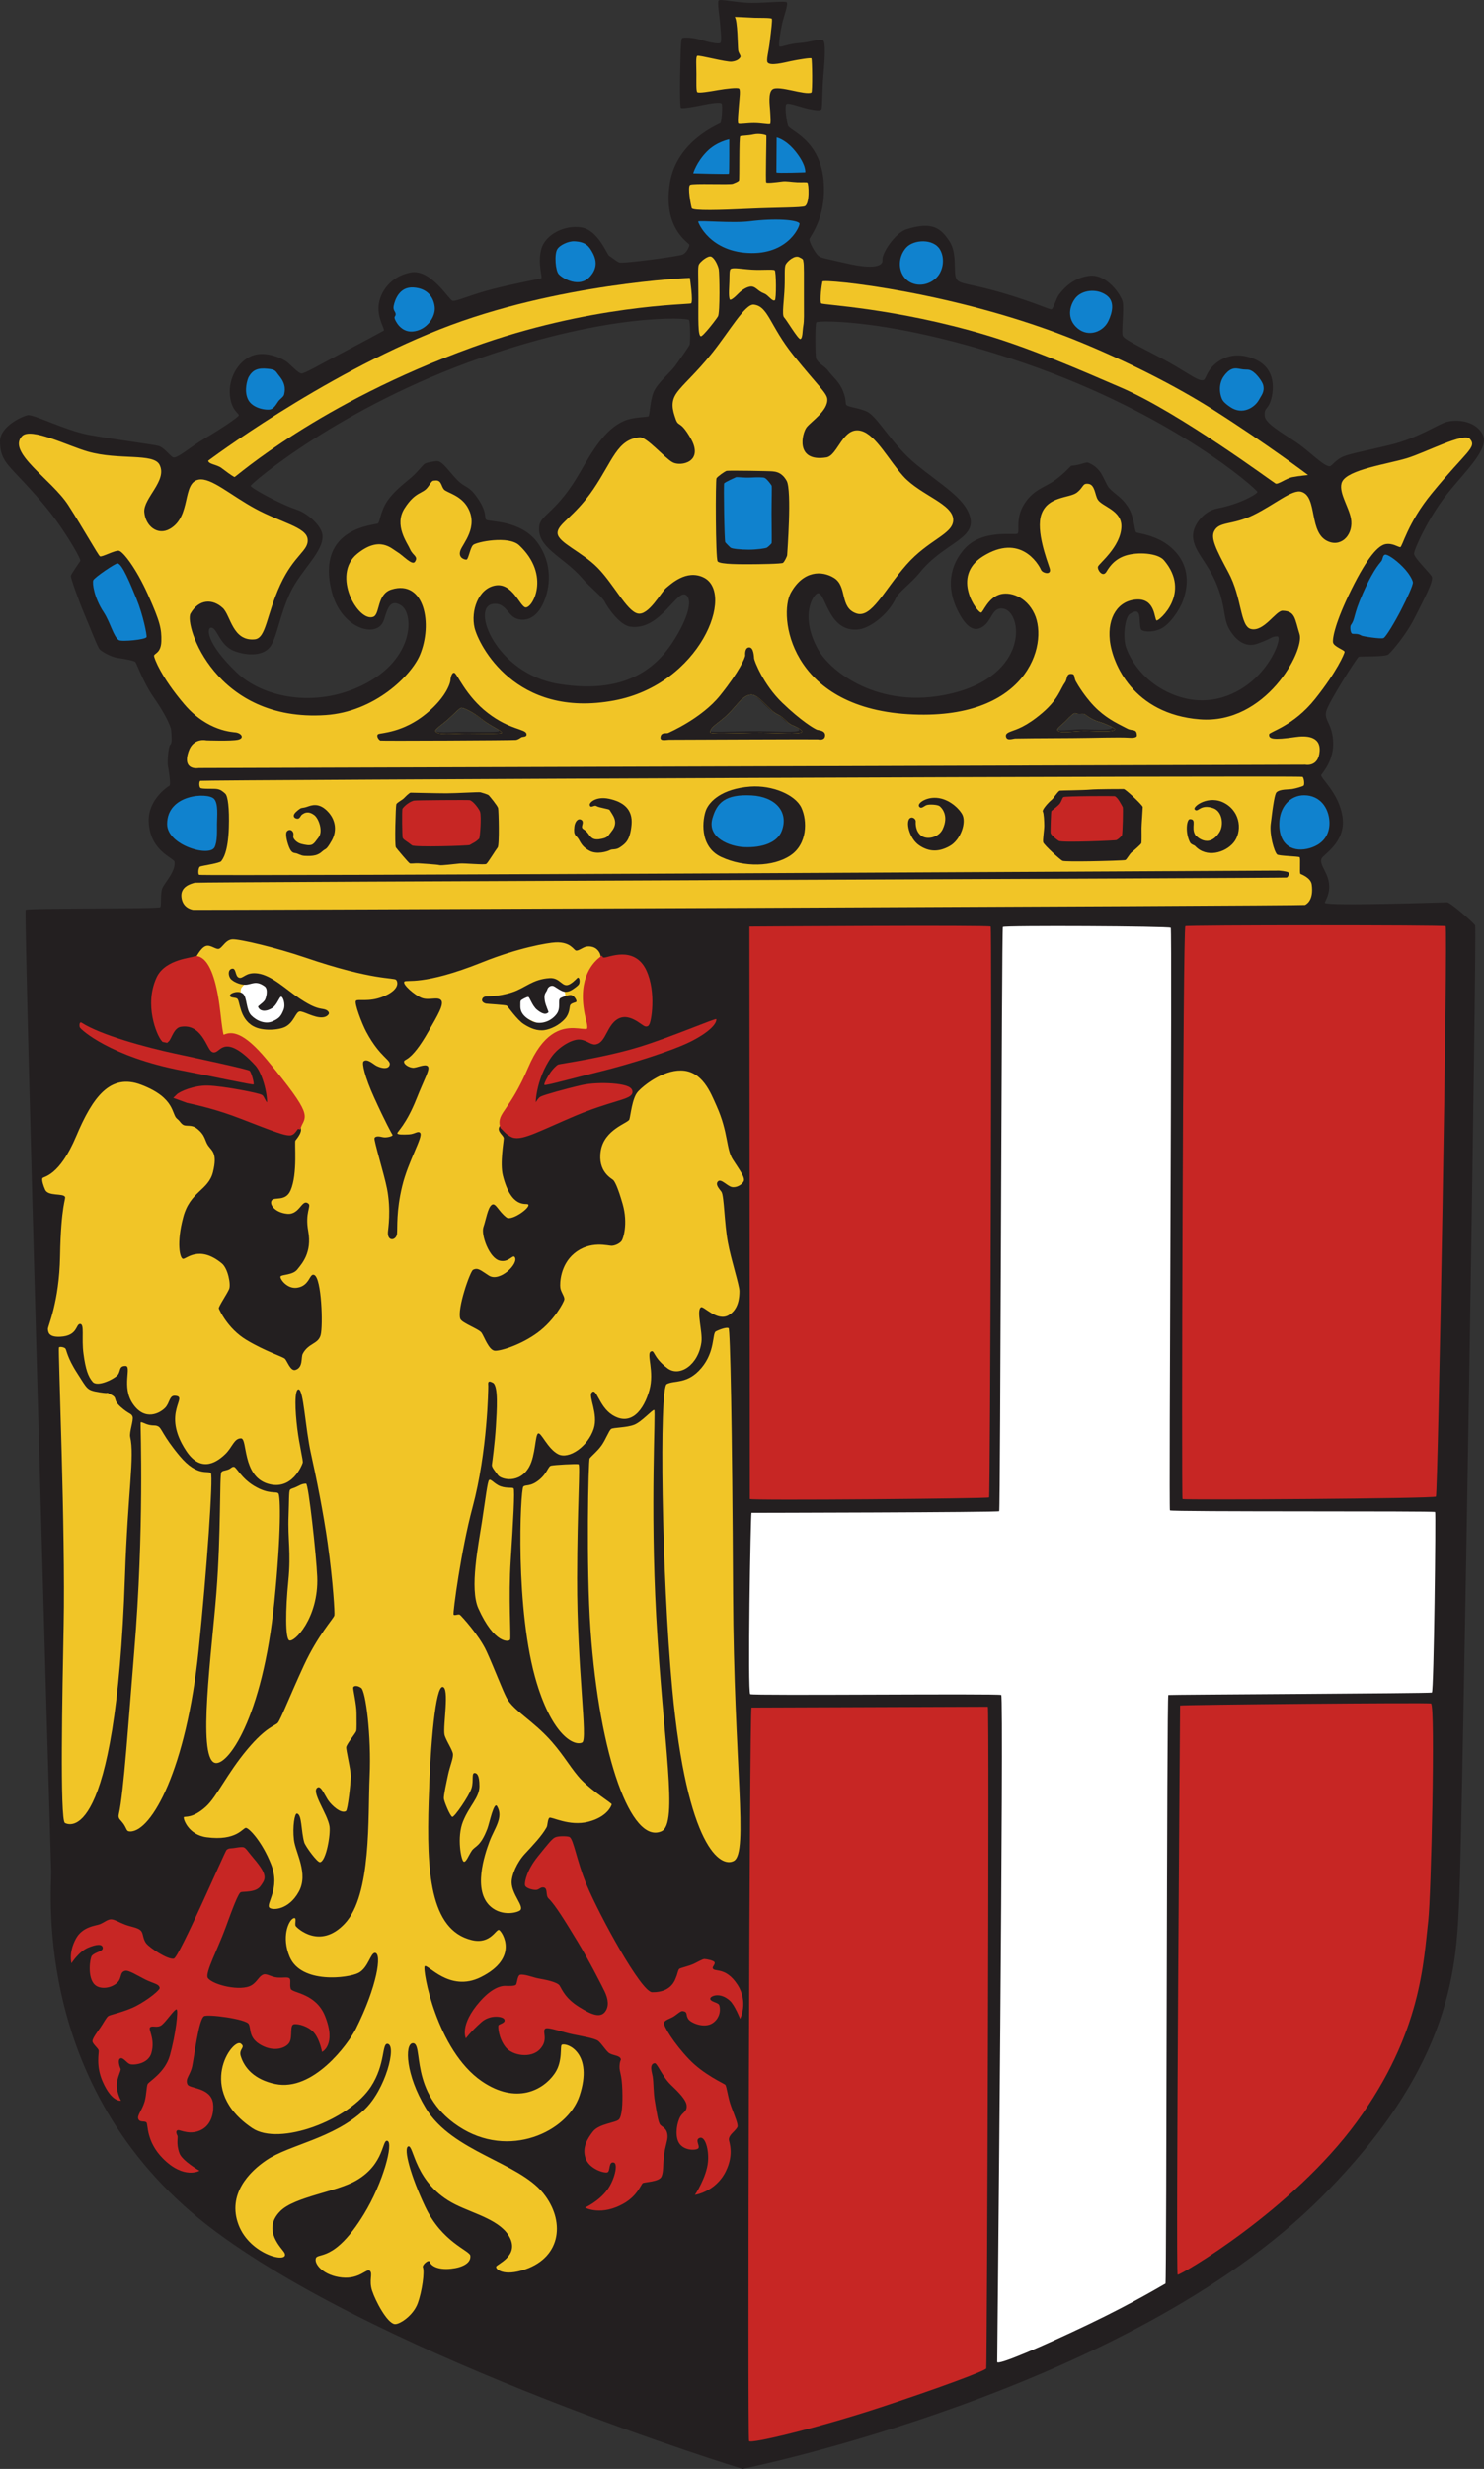 <svg xmlns:dc="http://purl.org/dc/elements/1.1/" xmlns:cc="http://creativecommons.org/ns#" xmlns:rdf="http://www.w3.org/1999/02/22-rdf-syntax-ns#" xmlns:svg="http://www.w3.org/2000/svg" xmlns="http://www.w3.org/2000/svg" xmlns:inkscape="http://www.inkscape.org/namespaces/inkscape" width="324.013" height="538.75" id="svg2" xml:space="preserve"><rect width="100%" height="100%" fill="#333333" stroke="none"/><defs id="defs6"><clipPath id="clipPath18"><path d="m 0,0 2592,0 0,4309.96 -2592,0 L 0,0 z" inkscape:connector-curvature="0" id="path20"></path></clipPath></defs><g transform="matrix(1.25,0,0,-1.25,0,538.75)" id="g10"><g transform="scale(0.1,0.1)" id="g12"><g id="g14"><g clip-path="url(#clipPath18)" id="g16"><path d="m 2191.42,3125.02 c -28.25,-26.11 -80.39,-53.12 -143.77,-26.91 -44.71,18.47 -70.15,52.62 -80.47,80.73 -6.64,18.06 -2.31,53.49 6.1,59.14 22.91,15.4 14.92,-13 19.47,-26.2 1.5,-4.31 18.11,-7.13 34.71,0.53 15.15,6.98 32.77,32.1 38.95,49.39 22.13,61.89 -17.97,94.55 -41.07,105.98 -20.06,9.91 -39.3,11.73 -40.72,13.01 -3.55,3.18 -2.84,26.91 -14.52,44.62 -11.69,17.7 -20.19,19.47 -32.94,32.93 -4.07,4.3 -10.56,21.89 -16.64,29.39 -8.85,10.92 -17.16,13.26 -19.48,14.52 -3.9,2.13 -13.45,-4.25 -30.1,-5.31 0,0 -16.98,-18.42 -32.92,-28.33 -15.95,-9.92 -31.66,-14.22 -46.05,-33.99 -19.83,-27.27 -10.25,-52.06 -14.51,-55.96 -4.25,-3.89 -62.9,9.3 -94.54,-28.68 -30.1,-36.11 -25.15,-75.07 -10.63,-104.82 14.52,-29.74 28.1,-37.14 40.73,-31.15 20.17,9.56 18.02,36.16 38.6,33.64 34.7,-4.26 48.37,-117.11 -93.49,-149.09 -122.52,-27.62 -207.63,38.69 -229.46,78.26 -28.34,51.35 -13.46,86.8 -3.2,95.96 16.29,14.53 17.72,-69.76 75.78,-61.26 18.79,2.75 50.64,25.85 63.74,54.89 4.24,9.38 28.14,27.3 41.44,43.91 41.07,51.34 97.93,58.48 88.17,96.67 -8.5,33.29 -49.58,55.6 -95.62,93.49 -40.85,33.61 -66.22,82.51 -84.62,91.01 -16.33,7.53 -34,7.43 -36.48,12.39 -1.37,2.72 0.71,8.14 -5.67,24.08 -6.37,15.93 -17.35,23.72 -25.48,34.7 -6.39,8.6 -17.07,12.18 -21.26,21.6 -1.42,3.18 -2.11,59.49 0.35,63.03 2.49,3.54 135.71,7.06 362.62,-70.82 262.03,-89.94 408.29,-221.67 407.94,-225.21 -0.36,-3.54 -30.48,-21.18 -69.78,-28.68 -24.07,-4.61 -40.71,-27.63 -42.48,-43.92 -3.08,-28.38 24.79,-47.45 41.79,-90.65 15.77,-40.09 10.26,-57.72 21.6,-76.84 11.33,-19.12 27.98,-32.23 48.87,-24.79 27.01,9.62 23.8,12.75 34.78,12.75 7.8,0 -4.98,-41.85 -39.74,-74.01 z m -303.58,-88.18 c -16.49,-0.17 -43.09,-4.86 -46.01,1.51 -1.38,2.99 8.23,9.3 15.4,16.73 7.16,7.44 13.84,14.16 16.39,12.73 3.72,-2.1 13.09,-0.24 15.47,-1.31 2.38,-1.06 11.06,-9.36 25.27,-13.51 12.75,-3.71 28.77,-11.51 28.11,-13.31 -2.19,-6.1 -38.08,-2.66 -54.63,-2.84 z m -578.25,-3.27 c -37.84,-0.65 -73.84,-2.23 -74.1,0.8 -0.8,9.56 15.14,16.2 31.07,31.87 15.94,15.67 26.57,34.52 41.44,34 13.27,-0.48 30.27,-27.63 45.42,-34.53 11.02,-5.03 16.58,-15.3 25.76,-18.86 9.56,-3.72 17.79,-8.99 16.73,-11.42 -2.52,-5.65 -44.56,-1.13 -86.32,-1.86 z m -105.09,674.32 c -1.4,-3.19 -18.05,-26.91 -26.19,-37.9 -8.15,-10.97 -30.45,-29.03 -36.83,-44.97 -6.38,-15.93 -6.38,-40.02 -8.85,-41.79 -2.48,-1.76 -26.4,-0.86 -42.85,-8.14 -33.64,-14.87 -55.1,-52.28 -77.2,-90.65 -38.951,-67.63 -67.545,-72.8 -70.467,-91.71 -6.019,-38.95 41.782,-53.82 75.067,-92.43 13.9,-16.11 34.35,-31.51 38.96,-40.72 4.62,-9.23 25.83,-40.84 44.62,-43.56 53.82,-7.78 82.15,69.06 98.43,54.54 10.29,-9.16 2.48,-39.31 -21.59,-77.55 -24.08,-38.25 -74.45,-98.19 -202.561,-76.84 -108.355,18.06 -153.66,134.05 -114.016,139.52 20.532,2.82 25.137,-16.64 37.18,-23.73 12.039,-7.08 35.059,-7.08 49.574,22.66 14.52,29.75 17.305,71.95 -8.855,108.01 -29.039,40.01 -85.336,36.12 -89.586,40.01 -4.246,3.9 2.832,13.11 -17,40.37 -14.383,19.78 -19.121,14.88 -32.578,27.97 -13.453,13.11 -25.512,32.77 -35.41,34 -2.828,0.36 -18.063,-2.12 -21.961,-4.25 -3.891,-2.12 -12.391,-14.16 -23.364,-23.72 -10.976,-9.56 -31.164,-24.44 -42.851,-42.14 -11.684,-17.71 -12.395,-35.41 -15.934,-38.6 -3.539,-3.19 -109.828,-5.49 -80.734,-119.33 16.289,-63.74 76.84,-81.8 89.945,-52.06 5.625,12.79 8.489,43.2 31.508,27.98 23.023,-15.23 23.223,-100.22 -78.254,-143.77 -80.027,-34.35 -165.715,-14.87 -209.273,26.91 -54.438,52.22 -52.41,78.26 -44.621,78.26 10.98,0 14.164,-31.17 41.074,-41.08 23.082,-8.51 52.414,-8.85 63.738,10.27 11.328,19.12 15.234,53.47 33.645,92.42 18.41,38.95 59.027,71.83 55.949,100.22 -1.774,16.28 -25.735,37.85 -44.973,44.26 -30.808,10.27 -80.027,37.89 -80.387,41.43 -0.351,3.54 157.227,138.11 401.918,223.44 226.507,79.01 361.197,69.76 363.677,66.22 2.48,-3.54 2.48,-40.37 1.05,-43.55 z M 871.379,3033.57 c -0.828,-2.3 -41.164,-1.06 -62.41,-1.06 -21.25,0 -50.996,-3.72 -53.383,4.25 -1.035,3.46 11.422,10.89 22.844,21.25 11.414,10.35 19.382,19.12 22.308,19.38 2.918,0.27 18.321,-5.84 35.059,-19.38 16.726,-13.55 36.906,-20.72 35.582,-24.44 z M 2527.82,2734.79 c -5.3,0 -208.21,-6.9 -213.53,-1.06 -1.43,1.57 7.84,11.65 7.44,29.21 -0.53,23.37 -18.06,36.65 -13.28,48.34 2.89,7.04 42.54,28.39 36.65,71.71 -5.84,43.02 -40.37,69.58 -37.18,74.36 3.19,4.78 22.3,26.02 20.71,57.89 -1.59,31.88 -15.92,36.65 -12.2,52.59 3.71,15.93 54.18,94.55 56.82,95.61 2.66,1.07 46.75,-0.53 52.05,4.25 5.32,4.78 30.29,32.93 46.22,64.8 15.94,31.87 33.46,63.74 29.22,71.18 -4.26,7.44 -30.82,32.4 -30.82,39.84 0,7.43 24.96,62.68 57.37,103.57 32.41,40.91 75.95,80.21 62.15,105.17 -13.81,24.97 -47.28,25.5 -62.68,21.25 -15.4,-4.25 -48.86,-28.15 -99.34,-40.37 -44.31,-10.72 -68.51,-14.87 -81.26,-20.18 -12.75,-5.31 -20.19,-16.84 -23.37,-17 -10.62,-0.53 -35.58,26.56 -59.48,42.5 -23.91,15.93 -53.12,32.39 -54.19,45.15 -1.05,12.74 2.65,10.62 7.97,20.7 5.31,10.1 19.11,60.56 -26.56,79.15 -45.69,18.59 -72.24,-10.63 -78.62,-20.71 -6.36,-10.1 -6.94,-15.92 -10.61,-16.47 -10.63,-1.6 -29.75,15.93 -75.43,39.83 -45.67,23.91 -62.15,31.88 -64.82,37.72 -2.64,5.84 2.67,47.28 0,58.96 -2.64,11.69 -27.6,49.93 -58.95,45.68 -31.33,-4.25 -47.27,-26.56 -52.04,-32.4 -4.79,-5.84 -10.1,-24.96 -13.28,-26.03 -3.19,-1.06 -28.16,11.69 -86.06,28.69 -57.9,17 -74.35,14.34 -80.19,24.43 -5.85,10.09 2.11,44.62 -12.23,65.86 -14.34,21.25 -28.34,35.42 -74.89,20.72 -20.19,-6.37 -43.4,-42.54 -41.96,-53.12 1.6,-11.68 -16.47,-17 -60.55,-6.9 -43.5,9.95 -46.75,9.56 -52.06,14.34 -5.31,4.78 -15.94,23.9 -14.87,28.68 1.06,4.79 28.72,36.61 24.97,97.21 -4.79,77.02 -60.03,91.35 -62.69,100.92 -2.66,9.56 -6.38,35.58 -2.12,37.71 4.24,2.12 24.96,-5.85 37.19,-8.5 12.21,-2.65 21.24,-3.72 23.36,-1.06 2.13,2.65 1.07,32.4 3.73,61.61 2.64,29.22 3.7,55.24 -0.54,58.97 -4.25,3.71 -23.9,-3.73 -41.96,-4.79 -18.06,-1.06 -32.39,-7.96 -34.53,-5.84 -2.12,2.13 2.14,28.15 4.79,39.84 2.65,11.69 11.14,34.52 7.96,37.18 -3.19,2.66 -34.52,-1.06 -60.56,-1.06 -26.03,0 -55.77,7.44 -58.42,4.24 -2.66,-3.18 2.12,-31.33 2.65,-40.89 0.53,-9.56 3.72,-31.34 0,-33.47 -3.72,-2.12 -22.83,2.13 -34.52,5.85 -11.69,3.71 -29.22,4.78 -31.87,2.65 -2.66,-2.12 -2.66,-35.59 -3.19,-51.52 -0.53,-15.94 -1.06,-67.99 1.06,-70.12 2.13,-2.12 29.75,3.19 39.84,5.32 10.09,2.12 29.21,5.31 31.34,2.12 2.12,-3.19 0,-31.87 -2.13,-33.99 -2.12,-2.13 -76.02,-30.18 -88.17,-104.11 -13.28,-80.74 34,-105.18 34,-108.36 0,-3.19 -4.78,-13.81 -11.69,-17 -6.9,-3.18 -105.18,-16.46 -111.01,-13.81 -5.85,2.65 -13.82,9.56 -17.53,11.69 -3.72,2.12 -19.13,44.62 -48.34,49.39 -29.207,4.79 -63.207,-12.21 -70.117,-37.71 -6.899,-25.49 2.664,-49.92 0,-50.99 -2.653,-1.06 -46.211,-9.03 -83.918,-18.59 -37.715,-9.56 -64.809,-22.31 -71.18,-20.72 -6.371,1.6 -37.707,56.31 -73.301,49.4 -35.586,-6.9 -53.644,-35.05 -55.773,-57.89 -2.125,-22.84 11.687,-41.96 9.031,-43.56 -2.652,-1.59 -43.023,-23.37 -75.43,-40.37 -32.398,-17 -63.207,-35.05 -68.515,-34.53 -5.313,0.53 -18.063,14.35 -24.434,19.66 -6.379,5.32 -37.18,21.25 -62.148,11.16 -24.965,-10.1 -40.895,-40.38 -38.239,-68.53 2.653,-28.15 16.993,-31.86 15.403,-35.59 -1.594,-3.71 -33.461,-24.96 -58.961,-39.83 -25.496,-14.87 -49.926,-37.18 -56.305,-32.93 -6.371,4.25 -15.402,17 -24.965,19.65 -9.558,2.66 -83.672,12.17 -122.164,19.48 -41.082,7.79 -96.14,36.29 -106.238,34.17 C 38.242,3583.06 0,3565.54 0,3539.51 c 0,-26.03 9.031,-36.65 27.617,-56.31 18.594,-19.65 48.871,-51.52 71.711,-83.39 22.84,-31.87 42.492,-66.4 40.906,-69.05 -1.597,-2.66 -15.937,-22.84 -16.472,-26.03 -0.532,-3.19 13.277,-42.49 23.898,-67.46 10.625,-24.96 22.848,-57.36 26.563,-61.08 3.722,-3.72 19.656,-13.28 31.871,-14.88 12.218,-1.58 28.148,-4.77 30.277,-6.9 2.121,-2.12 14.344,-36.65 31.871,-61.61 17.528,-24.97 30.274,-49.4 30.805,-58.43 0.531,-9.03 2.125,-21.25 -1.59,-24.43 -3.719,-3.19 -5.312,-31.88 -4.254,-36.66 1.067,-4.78 5.844,-33.46 2.656,-35.05 -3.187,-1.6 -37.386,-24.46 -36.117,-62.15 1.774,-52.4 44.317,-63.61 45.145,-70.64 1.949,-16.47 -15.938,-35.06 -20.707,-44.63 -4.785,-9.56 -1.602,-31.33 -4.258,-34.52 -2.652,-3.19 -231.406,-1.41 -235.121,-4.6 C 41.078,2718.5 87.992,1081.45 89.414,1043.2 90.566,1012.03 53.707,653.191 377.66,413.602 682.195,188.379 1296.93,0 1296.93,0 c 0,0 673.52,135.629 1011.33,474.52 233.48,234.191 235.5,407.562 240.81,525.5 5.31,117.91 30.8,1689.09 27.61,1694.4 -3.17,5.32 -43.55,40.37 -48.86,40.37" inkscape:connector-curvature="0" id="path22" style="fill:#231f20;fill-opacity:1;fill-rule:nonzero;stroke:none"></path><path d="m 395.742,1080.63 c -2.656,-2.13 -82.867,-188.028 -92.156,-189.88 -10.625,-2.141 -42.672,19.262 -48.336,26.898 -6.641,8.954 -4.254,17.723 -9.918,22.661 -5.664,4.953 -15.574,5.671 -26.914,9.921 -11.324,4.25 -16.996,8.489 -23.367,9.2 -6.379,0.711 -13.453,-5.66 -20.539,-8.5 -7.078,-2.821 -30.418,-3.93 -41.961,-25.399 -13.278,-24.711 -7.696,-42.761 -7.696,-42.761 0,0 13.004,20.449 28.938,27.089 14.355,5.981 24.758,7.161 25.68,0 0.879,-6.898 -12.661,-6.898 -19.121,-14.179 -3.024,-3.371 -8.383,-37.598 5.132,-50.36 9.559,-9.019 29.125,-6.39 39.571,3.731 8.234,7.969 3.715,18.039 13.543,20.437 6.343,1.543 20.894,-8.058 35.058,-15.129 14.16,-7.078 24.696,-7.711 25.231,-14.871 0.258,-3.547 -19.391,-19.929 -40.641,-31.09 -20.762,-10.886 -45.859,-15.218 -49.394,-18.039 -3.54,-2.859 -8.68,-12.929 -13.625,-20.019 -4.961,-7.09 -13.727,-18.602 -13.727,-23.559 0,-4.949 10.18,-12.211 10.883,-16.453 0.715,-4.246 -5.238,-26.5 6.91,-54.168 16.195,-36.922 32.051,-33.301 32.051,-33.301 0,0 -7.352,13.192 -7.352,26.641 0,13.469 8.055,26.129 6.637,28.949 -1.414,2.832 -5.664,15.242 -0.707,18.063 4.961,2.84 11.246,-7.692 16.91,-9.832 5.668,-2.129 32.156,-0.43 37.707,19.672 6.91,24.957 -6.457,41.136 -2.211,44.687 4.254,3.543 12.754,-2.199 20.543,4.18 7.789,6.371 21.957,27.711 25.496,26.992 3.535,-0.699 -1.465,-44.039 -11.687,-80.641 -8.235,-29.488 -36.653,-45.41 -38.782,-49.679 -2.117,-4.231 -1.984,-19.559 -5.304,-30.789 -4.606,-15.59 -13.727,-24.172 -10.891,-30.551 2.836,-6.371 11.418,-2.391 14.254,-5.942 2.832,-3.539 -0.641,-33.019 28.242,-62.32 37.184,-37.707 64.27,-21.777 64.27,-21.777 0,0 -30.281,17.277 -35.055,30.558 -6.379,17.692 -1.781,27.539 -3.641,30.879 -2.738,4.973 -2.472,9.473 1.774,9.473 4.25,0 22.051,-9.563 41.168,1.058 19.121,10.622 21.137,34.739 19.394,46.129 -4.254,27.7 -41.285,24.993 -44.625,32.582 -4.515,10.258 4.696,15.489 8.235,31.778 3.539,16.293 11.156,81.543 20.719,87.39 6.429,3.922 73.566,-4.789 78.078,-13.828 4.515,-9.019 -0.793,-24.429 22.046,-36.902 22.84,-12.488 43.555,-4.777 49.129,5.043 5.579,9.828 0,30.277 7.704,31.598 7.699,1.339 26.293,-3.719 35.851,-15.668 9.563,-11.942 13.281,-32.672 13.281,-32.672 0,0 25.426,11.98 5.309,62.429 -16.195,40.629 -57.625,40.09 -60.024,47.782 -2.382,7.711 1.071,15.668 -2.382,18.339 -3.457,2.649 -10.356,0.54 -20.981,1.329 -10.625,0.793 -18.351,7.25 -24.168,5.312 -7.969,-2.652 -10.789,-12.742 -20.984,-18.859 -18.59,-11.141 -67.649,0.508 -76.223,12.758 -5.574,7.949 17.531,51.261 30.281,86.031 12.743,34.808 22.84,62.149 27.352,63.749 4.512,1.58 26.297,-1.06 34.527,10.89 8.235,11.94 13.926,17.79 -12.48,48.59 -11.156,13.03 -13.551,18.61 -18.328,19.13 -4.781,0.54 -10.094,-0.79 -16.465,-1.6 -6.375,-0.79 -8.149,0.07 -12.219,-3.18" inkscape:connector-curvature="0" id="path24" style="fill:#c72624;fill-opacity:1;fill-rule:nonzero;stroke:none"></path><path d="m 994.48,1103.32 c 7.47,-3.27 12.57,-41.61 30.38,-84.1 22.41,-53.45 95.06,-186.689 114.19,-187.072 35.51,-0.679 40.64,23.922 42.31,27.262 1.65,3.301 2.91,12.039 5.39,13.692 2.49,1.648 17.05,4.839 24.94,8.578 7.89,3.73 15.37,8.39 18.69,8.39 3.32,0 16.56,-2.461 17.8,-5.781 1.25,-3.32 -3.89,-7.5 -3.32,-9.949 1.87,-8.078 22.12,3.402 43.2,-28.871 19.86,-30.36 4.68,-59.77 4.68,-59.77 0,0 -9.33,24.039 -17.98,31.75 -17.35,15.43 -32.91,8.082 -34.05,4.172 -1.69,-5.812 12.63,-7.031 15.12,-11.191 2.5,-4.149 4.17,-22.27 -11.38,-32.41 -14.07,-9.149 -37.37,0 -42.35,7.468 -4.98,7.481 0.02,12.34 -9.54,13.711 -3.72,0.531 -9.14,-4.988 -15.36,-9.14 -6.23,-4.137 -16.66,-6.239 -17.44,-11.629 -0.78,-5.41 16.67,-34.77 43.59,-63.078 25.5,-26.832 60.33,-42.082 63.23,-44.571 2.91,-2.492 4.44,-21.851 10.66,-38.449 6.23,-16.621 12.45,-31.152 10.79,-35.301 -1.66,-4.152 -8.39,-9.949 -10.47,-12.422 -2.08,-2.519 -4.46,-5.847 -4.46,-9.589 0,-3.75 9.79,-25.309 -5.59,-56.028 -17.74,-35.512 -53.71,-40.66 -53.71,-40.66 0,0 20.55,30.609 22.88,58.387 1.68,19.929 -4.69,44.121 -14.24,41.211 -9.54,-2.91 0.93,-14.168 -2.81,-18.321 -3.73,-4.14 -28.44,-4.699 -35.38,12.922 -5.02,12.789 -1.75,32.629 4.32,42.899 4.2,7.09 12.1,8.761 10.63,19.789 -1.28,9.652 -13.79,22.301 -27.4,35.269 -14.76,14.071 -24.09,38.293 -28.23,37.793 -10.35,-1.301 -4.66,-16.652 -3.58,-23.25 1.87,-11.429 0.93,-27.082 4,-44.429 3.07,-17.321 5.4,-36.102 9.55,-40.25 4.15,-4.161 12.14,-5.93 12.45,-19.922 0.17,-7.578 -4.15,-16.621 -6.23,-33.629 -2.07,-17.012 -0.59,-28.93 -4.59,-36.93 -4.44,-8.883 -30.05,-9.082 -32.46,-10.98 -3.28,-2.563 -9.12,-21.243 -31.86,-34.711 -40.42,-23.91 -69.04,-8.032 -69.04,-8.032 0,0 23.45,10.372 38.74,30.883 12.88,17.231 19.48,45.75 11.63,47.731 -9.74,2.437 -5.82,-14.953 -11.21,-17.012 -5.4,-2.078 -31.92,5.898 -38.23,24.539 -6.54,19.352 3.87,34.762 12.62,46.293 10.97,14.488 40.97,15.488 45.95,21.727 4.97,6.23 6.49,25.05 5.66,51.613 -0.88,28.289 -5.28,30.18 -4.9,41.098 0.41,12.039 4.2,10.269 1.31,14.39 -3.58,5.078 -15.6,4.309 -21.41,10.121 -5.8,5.821 -11.41,14.84 -16.8,19.399 -5.4,4.55 -27.37,8.25 -43.97,11.59 -16.606,3.3 -44.313,13.582 -48.762,10.128 -6.309,-4.91 6.492,-18.918 -9.348,-35.968 -15.414,-16.578 -48.164,-11.52 -60.199,3.82 -12.039,15.379 -13.696,36.121 -12.039,38.199 1.66,2.082 13.253,3.949 9.878,10.301 -2.757,5.172 -24.75,8.309 -39.707,-4.91 -18.906,-16.731 -27.328,-28.481 -27.328,-28.481 0,0 -11.91,22.871 24.367,64.18 26.774,30.492 44.559,27.359 46.641,27.359 2.074,0 15.215,-0.769 16.875,2.551 1.652,3.321 2.52,15.75 6.707,16.832 7.246,1.879 23.18,-4.789 32.723,-6.461 9.551,-1.672 32.387,-5.82 36.531,-12.449 4.145,-6.66 9.691,-22.199 34.221,-37.371 21.31,-13.191 38.07,-20.781 46.72,-5.82 6.71,11.609 0.91,26.101 -2.58,33.379 -3.7,7.722 -26.01,52.011 -47.17,86.871 -21.175,34.879 -38.921,63.949 -50.687,75.218 -5.508,5.272 -0.703,17.742 -8.316,19.162 -5.446,1.02 -7.481,-3.32 -12.457,-4.15 -4.973,-0.82 -19.504,2.5 -20.336,8.31 -0.829,5.8 3.32,26.16 22.418,49.82 19.089,23.67 24.5,30.43 29.902,33.34 5.394,2.92 21.637,2.51 25.226,0.94" inkscape:connector-curvature="0" id="path26" style="fill:#c72624;fill-opacity:1;fill-rule:nonzero;stroke:none"></path><path d="m 506.547,1709.14 c 2.277,2.74 5.371,2.07 13.234,6.22 7.856,4.12 10.75,4.54 14.887,4.54 4.137,0 17.922,-124.86 19.434,-162.51 2.894,-71.97 -40.997,-116.49 -49.207,-110.84 -6.618,4.55 -6.204,53.77 -1.239,103.81 4.961,50.02 -1.25,71.95 0.41,114.13 0.993,25.21 0.411,42.17 2.481,44.65" inkscape:connector-curvature="0" id="path28" style="fill:#f1c527;fill-opacity:1;fill-rule:nonzero;stroke:none"></path><path d="m 386.625,1739.74 c 2.113,3.18 4.961,2.48 11.168,4.56 6.199,2.07 7.031,5.78 11.168,4.96 4.137,-0.83 12.727,-19.8 34.734,-33.08 26.047,-15.73 38.867,-9.11 42.59,-13.23 3.719,-4.15 5.137,-67.61 -7.027,-188.58 -20.672,-205.53 -83.008,-290.02 -104.625,-281.6 -29.774,11.57 -4.965,191.87 3.312,296.48 8.266,104.64 5.371,205.54 8.68,210.49" inkscape:connector-curvature="0" id="path30" style="fill:#f1c527;fill-opacity:1;fill-rule:nonzero;stroke:none"></path><path d="m 245.613,1826.17 c 0.153,3.41 7.032,-2.06 15.301,-3.72 8.266,-1.66 10.336,0.01 15.297,-2.48 6.555,-3.27 7.617,-15.76 37.633,-51.68 31.426,-37.64 50.449,-24.4 54.59,-30.2 4.132,-5.79 -7.067,-169.23 -21.508,-308.91 -21.504,-207.99 -82.293,-316.75 -119.516,-316.34 -7.019,0.08 -5.375,3.73 -11.156,12.4 -5.789,8.68 -10.606,9.3 -8.692,17.78 8.692,38.47 16.829,162.66 26.879,284.1 17.786,214.62 10.754,389.96 11.172,399.05" inkscape:connector-curvature="0" id="path32" style="fill:#f1c527;fill-opacity:1;fill-rule:nonzero;stroke:none"></path><path d="m 102.938,1957.68 c 0.847,1.89 8.695,0.83 11.171,-1.65 2.485,-2.48 2.477,-14.89 20.676,-43.01 18.199,-28.11 16.129,-29.77 38.871,-33.49 22.746,-3.72 7.86,2.06 20.266,-4.14 12.406,-6.21 2.07,-8.27 16.957,-21.5 14.887,-13.23 18.601,-10.75 20.668,-16.95 2.066,-6.2 -6.043,-27.29 -4.137,-35.58 7.879,-34.15 -4.019,-93.7 -9.098,-242.73 -16.183,-475.61 -99.406,-433.89 -104.882,-430.99 -9.035,4.79 -4.465,232.11 -2.215,344.55 3.277,163.78 -9.926,481.77 -8.277,485.49" inkscape:connector-curvature="0" id="path34" style="fill:#f1c527;fill-opacity:1;fill-rule:nonzero;stroke:none"></path><path d="m 854.277,1726.27 c 3.2,2.8 9.196,-7.07 20.149,-10.97 10.965,-3.87 20.148,-1.39 22.625,-3.53 2.476,-2.11 -0.707,-60.1 -4.946,-125.14 -4.246,-65.05 0.707,-134.68 -1.058,-138.93 -1.77,-4.25 -27.508,-7.95 -55.504,54.44 -15.559,34.64 0,110.66 6.359,152 6.364,41.38 9.551,69.64 12.375,72.13" inkscape:connector-curvature="0" id="path36" style="fill:#f1c527;fill-opacity:1;fill-rule:nonzero;stroke:none"></path><path d="m 914.02,1714.61 c 3.675,4.22 11.664,-0.68 26.871,11.32 15.199,12 16.257,24.03 21.558,25.44 5.309,1.43 44.901,3.55 48.081,2.48 3.18,-1.05 -2.21,-76.38 -2.48,-198.34 -0.35,-159.42 19.04,-282.32 8.84,-287.41 -13.43,-6.7 -50.984,10.96 -79.187,103.25 -38.887,127.27 -28.637,337.6 -23.683,343.26" inkscape:connector-curvature="0" id="path38" style="fill:#f1c527;fill-opacity:1;fill-rule:nonzero;stroke:none"></path><path d="m 1029.97,1764.11 c 4.91,6.01 13.08,12.02 20.5,22.27 7.43,10.25 13.08,26.16 16.97,29 3.89,2.82 26.88,2.1 40.3,7.42 13.44,5.29 32.17,27.21 34.99,25.8 2.84,-1.42 -7.16,-166.07 3.46,-360.14 12.1,-220.87 39.48,-361.84 9.21,-375.35 -52.41,-23.38 -108.32,129.13 -123.94,351.99 -7.79,111.19 -3.7,296.32 -1.49,299.01" inkscape:connector-curvature="0" id="path40" style="fill:#f1c527;fill-opacity:1;fill-rule:nonzero;stroke:none"></path><path d="m 1164.6,1893.84 c 13.89,7.22 36.12,-0.79 60.56,28.16 24.43,28.95 18.59,60.28 25.22,63.74 6.64,3.44 19.66,7.97 22.32,5.57 2.65,-2.39 6.28,-166.01 7.7,-463.52 1.41,-297.82 27.45,-451.91 1.41,-466.37 -22.3,-12.4 -81.63,21.04 -107.64,300.63 -18.42,197.95 -23.02,524.79 -9.57,531.79" inkscape:connector-curvature="0" id="path42" style="fill:#f1c527;fill-opacity:1;fill-rule:nonzero;stroke:none"></path><path d="m 337.578,2721.66 c -4.32,0.72 -19.121,4.25 -20.715,22.85 -1.593,18.58 18.063,22.83 23.375,24.42 5.309,1.6 1905.292,7.97 1907.422,9.03 2.12,1.07 5.3,6.91 2.65,9.03 -2.65,2.13 -16.46,3.19 -16.46,3.19 0,0 -1884.053,-10.09 -1886.182,-7.43 -2.121,2.65 -1.059,12.74 1.602,14.34 2.648,1.59 34.519,5.84 37.175,9.56 2.657,3.72 11.899,14.88 13.282,58.43 1.058,33.46 -1.59,55.24 -6.372,59.48 -4.781,4.26 -7.968,6.91 -14.347,7.97 -6.371,1.07 -27.09,-0.52 -29.211,2.13 -2.129,2.65 -2.129,10.62 0,12.21 2.121,1.6 1922.823,9.56 1925.473,6.91 2.66,-2.66 3.72,-13.81 1.61,-15.4 -2.14,-1.59 -13.29,-4.78 -19.67,-5.85 -6.37,-1.06 -21.78,0 -27.62,-5.84 -2.66,-2.65 -5.67,-18.18 -10.1,-55.77 -2.11,-18.06 5.86,-47.27 11.17,-52.58 2.66,-2.66 37.17,-3.19 39.3,-4.79 2.13,-1.59 -0.53,-28.15 1.59,-29.21 2.13,-1.07 18.07,-6.91 19.66,-18.59 3.65,-26.83 -8.5,-34 -11.69,-35.59 -3.18,-1.59 -1938.754,-9.03 -1941.942,-8.5" inkscape:connector-curvature="0" id="path44" style="fill:#f1c527;fill-opacity:1;fill-rule:nonzero;stroke:none"></path><path d="m 2129.76,2856.67 c 8.43,12.8 5.41,36.92 -10.58,42.45 -23.38,8.07 -26.58,-9.05 -32.46,-2.17 -4.17,4.85 24.77,26.59 52.92,10.66 28.15,-15.94 29.94,-50.5 15.06,-68.56 -14.88,-18.06 -47.48,-26.93 -66.83,-6.32 -2.1,2.23 -7.27,2.88 -9.2,6.54 -9.04,17.26 -5.81,40.53 -0.47,40.68 13.14,0.38 1.59,-14.38 9.4,-27.32 0.56,-0.96 22.53,-25.74 42.16,4.04" inkscape:connector-curvature="0" id="path46" style="fill:#231f20;fill-opacity:1;fill-rule:nonzero;stroke:none"></path><path d="m 1646.64,2862.55 c 11.5,24.56 -2.53,37.98 -5.58,40.24 -3.65,2.69 -18.32,3.45 -22.96,1.59 -4.66,-1.86 -9.05,-7.43 -12.63,-2.39 -3.58,5.05 9.57,14.88 26.16,15.27 22.84,0.53 41.95,-16.6 48.88,-28.55 8.04,-13.93 -2.26,-44.88 -21.78,-55.77 -18.33,-10.22 -35.46,-10.59 -52.99,1.19 -18.19,12.22 -24.99,43.58 -15.4,48.08 4.24,1.99 9.43,-2.26 9.16,-6.38 -0.26,-4.11 -0.4,-17.26 9.7,-24.83 10.1,-7.57 30.54,-3.19 37.44,11.55" inkscape:connector-curvature="0" id="path48" style="fill:#231f20;fill-opacity:1;fill-rule:nonzero;stroke:none"></path><path d="m 1068.07,2858.44 c 13.55,16.36 2.18,28.4 -3.32,37.58 -1.2,1.99 -17.53,3.58 -23.25,6.9 -3.86,2.25 -10.08,-5.04 -11.42,1.86 -0.8,4.23 11.17,15.4 33.47,10.76 24.83,-5.18 42.09,-18.07 39.57,-45.42 -2.52,-27.35 -10.89,-32.8 -19.38,-38.77 -8.51,-5.97 -13.55,-2.8 -18.46,-5.45 -4.92,-2.65 -22.71,-7.83 -35.2,-1.33 -12.48,6.51 -15.4,13.55 -19.51,20.59 -4.11,7.03 -9.3,5.18 -7.31,21.91 1.08,9.05 6.64,15 12.09,11.68 5.45,-3.31 0.26,-9.96 1.32,-13.41 1.06,-3.45 5.44,-3.32 10.62,-10.49 5.19,-7.17 8.51,-12.48 23.77,-9.16 11.41,2.48 10.63,5.05 17.01,12.75" inkscape:connector-curvature="0" id="path50" style="fill:#231f20;fill-opacity:1;fill-rule:nonzero;stroke:none"></path><path d="m 556.156,2847.68 c 8.824,10.66 0.66,33.6 -7.308,39.44 -11.106,8.15 -17.657,3.19 -20.852,1.19 -3.184,-1.98 -4.109,-8.1 -8.758,-7.56 -4.648,0.53 -6.902,3.32 -5.843,6.77 1.058,3.45 6.91,8.1 10.355,10.49 3.457,2.38 4.785,0.92 12.348,3.45 7.574,2.52 21.25,8.77 37.586,-9.42 13.55,-15.11 14.476,-34.14 5.711,-49.54 -10.43,-18.33 -9.825,-12.62 -16.739,-18.99 -6.898,-6.37 -14.847,-8.53 -30.937,-7.57 -6.641,0.4 -10.75,3.72 -14.871,4.52 -4.118,0.8 -7.703,0.53 -11.821,10.62 -4.113,10.09 -6.636,23.24 -4.246,26.96 2.387,3.71 7.571,4.51 10.489,0.13 2.918,-4.38 0,-7.57 1.46,-11.02 1.458,-3.45 6.641,-8.63 13.282,-10.35 6.64,-1.73 15.004,-3.47 19.383,-1.07 4.386,2.39 6.91,7.3 10.761,11.95" inkscape:connector-curvature="0" id="path52" style="fill:#231f20;fill-opacity:1;fill-rule:nonzero;stroke:none"></path><path d="m 691.52,2830.55 c -2.493,3.73 -0.364,72.59 0.699,75.43 1.066,2.83 10.265,7.43 13.109,10.26 2.824,2.84 9.559,9.93 12.035,9.93 2.481,0 45.328,-1.07 62.325,-1.07 16.996,0 57.007,2.48 59.488,1.76 2.48,-0.69 12.754,-3.54 14.519,-5.3 1.77,-1.77 15.227,-18.06 16.289,-22.31 1.063,-4.26 2.477,-64.8 -0.711,-68.7 -3.179,-3.89 -16.988,-26.56 -19.832,-28.69 -2.824,-2.12 -37.886,1.42 -46.382,0.71 -8.493,-0.71 -32.571,-3.89 -35.418,-2.83 -2.829,1.07 -31.871,2.83 -37.176,3.19 -5.309,0.35 -12.75,-1.07 -14.879,0 -2.117,1.06 -22.66,25.5 -24.066,27.62" inkscape:connector-curvature="0" id="path54" style="fill:#231f20;fill-opacity:1;fill-rule:nonzero;stroke:none"></path><path d="m 1310.85,2936.79 c 38.16,2.7 78.25,-14.17 88.88,-36.83 10.62,-22.67 10.62,-63.74 -19.47,-83.57 -30.1,-19.84 -80.74,-20.9 -120.4,-2.48 -39.66,18.41 -32.58,67.28 -26.56,82.15 6.02,14.87 27.62,37.18 77.55,40.73" inkscape:connector-curvature="0" id="path56" style="fill:#231f20;fill-opacity:1;fill-rule:nonzero;stroke:none"></path><path d="m 1822.2,2839.4 c -1.2,3.86 1.76,21.6 1.76,29.04 0,7.44 -0.72,21.95 -2.49,24.79 -1.76,2.83 9.54,15.83 15.59,20.54 3.18,2.48 11.33,15.58 14.16,15.93 2.84,0.36 41.44,0.71 52.76,1.77 11.34,1.06 55.6,1.06 58.78,1.06 3.2,0 33.29,-28.32 33.29,-31.51 0,-3.19 -2.12,-31.16 -2.12,-36.48 0,-5.31 0.35,-24.43 -0.35,-26.55 -0.71,-2.13 -13.46,-13.11 -17.01,-15.94 -3.53,-2.83 -8.85,-12.75 -10.96,-13.45 -2.13,-0.72 -37.54,-1.77 -60.91,-2.13 -23.38,-0.35 -44.98,-0.35 -48.52,0.71 -3.54,1.06 -32.58,27.62 -33.98,32.22" inkscape:connector-curvature="0" id="path58" style="fill:#231f20;fill-opacity:1;fill-rule:nonzero;stroke:none"></path><path d="m 1892.91,3033.8 c -16.49,-0.16 -43.1,-4.86 -46.02,1.51 -1.37,2.99 8.24,9.3 15.4,16.73 7.17,7.44 13.85,14.17 16.4,12.73 3.72,-2.1 13.09,-0.24 15.47,-1.31 2.38,-1.05 11.05,-9.35 25.26,-13.5 12.76,-3.72 28.77,-11.52 28.12,-13.32 -2.19,-6.09 -38.08,-2.66 -54.63,-2.84 z m -578.25,-3.26 c -37.84,-0.66 -73.84,-2.24 -74.1,0.79 -0.8,9.56 15.14,16.2 31.07,31.87 15.94,15.67 26.56,34.52 41.44,34 13.27,-0.48 30.27,-27.63 45.42,-34.53 11.02,-5.03 16.58,-15.29 25.76,-18.86 9.56,-3.71 17.79,-8.99 16.73,-11.42 -2.52,-5.64 -44.56,-1.13 -86.32,-1.85 z m -438.215,0 c -0.824,-2.31 -41.164,-1.07 -62.406,-1.07 -21.25,0 -50.996,-3.72 -53.387,4.25 -1.035,3.46 11.422,10.89 22.844,21.25 11.414,10.36 19.387,19.12 22.309,19.38 2.922,0.27 18.32,-5.84 35.058,-19.38 16.731,-13.55 36.91,-20.72 35.582,-24.43 z m 1690.965,513.37 c -10.4,11.65 -77.02,-23.91 -110.48,-34 -33.45,-10.09 -102.52,-19.65 -112.6,-40.9 -7.8,-16.37 11.51,-43.1 15.41,-64.27 4.77,-26.03 -14.6,-49.62 -38.79,-40.36 -36.12,13.8 -18.6,78.6 -47.81,87.1 -16.12,4.7 -45.67,-21.77 -83.38,-40.36 -37.72,-18.6 -60.43,-10.68 -69.06,-28.69 -5.84,-12.22 2.66,-30.27 24.97,-71.7 23.95,-44.47 20.18,-94.02 39.3,-98.8 22.54,-5.64 43.56,32.15 55.24,31.86 22.31,-0.52 21.36,-13.77 29.75,-40.89 9.03,-29.22 -59.48,-157.75 -174.22,-148.73 -116.77,9.19 -152.98,98.27 -157.22,138.11 -4.25,39.83 14.33,69.58 47.27,71.17 32.93,1.59 30.27,-35.58 34.53,-36.65 4.24,-1.06 61.28,48.13 12.75,105.18 -10.63,12.48 -45.69,15.07 -67.46,7.96 -21.78,-7.1 -30.28,-23.9 -33.46,-28.69 -6.39,-9.56 -15.94,4.25 -14.35,9.56 1.59,5.32 39.84,34.54 40.9,69.59 0.88,29.21 -33.99,35.06 -41.43,47.8 -4.76,8.17 -4.79,25.5 -15.94,27.09 -11.14,1.59 -7.97,-5.84 -20.71,-15.4 -12.75,-9.56 -50.45,-5.85 -61.62,-37.71 -10.05,-28.72 10.09,-80.74 14.35,-94.02 4.24,-13.28 -12.54,-8.64 -14.88,-3.18 -4.78,11.15 -36.65,64.26 -101.46,23.9 -56.91,-35.46 -9.55,-99.34 -3.18,-98.27 3.34,0.56 11.5,24.52 31.35,31.34 18.09,6.22 47.41,-3.04 61.61,-33.46 25.36,-54.36 -13.28,-188.04 -220.97,-175.29 -207.69,12.75 -226.28,172.63 -204.5,211.94 21.79,39.3 54.67,38.94 75.44,26.02 23.89,-14.87 9.02,-52.05 39.29,-62.14 26.3,-8.78 48.34,40.9 87.11,84.99 38.78,44.08 80.9,53.12 81.81,77.55 1.06,28.67 -56.84,43.55 -87.12,77.01 -25.46,28.14 -47.73,72.02 -73.29,79.14 -32.41,9.04 -40.91,-43.02 -61.08,-46.2 -55.49,-8.77 -42.5,42.49 -34.53,52.58 7.96,10.09 37.71,29.21 36.11,49.39 -0.84,10.61 -17.52,24.45 -58.96,75.96 -41.42,51.52 -44.08,86.06 -69.58,88.71 -15.03,1.56 -43.02,-47.27 -72.24,-83.92 -29.13,-36.55 -52.05,-55.25 -62.68,-70.65 -10.62,-15.4 -6.9,-29.21 -1.59,-44.62 5.31,-15.4 7.43,-1.59 26.03,-33.46 24.6,-42.17 -17.01,-50.46 -31.34,-42.49 -14.34,7.97 -45.15,44.61 -57.37,43.55 -39.19,-3.41 -47.28,-40.9 -80.74,-90.3 -33.46,-49.4 -63.207,-60.55 -62.672,-77.02 0.531,-16.47 42.492,-32.4 70.112,-60.54 27.93,-28.47 50.46,-74.91 69.58,-79.68 19.12,-4.78 41.43,37.71 49.93,44.62 8.5,6.9 35.06,32.4 64.8,18.59 56.9,-26.42 -4.78,-186.98 -155.63,-215.13 -172.565,-32.2 -236.894,97.74 -243.804,126.95 -6.898,29.22 6.375,68.52 36.117,73.83 29.747,5.31 43.02,-36.16 52.59,-38.24 12.215,-2.65 45.145,55.77 -10.625,108.36 -18.648,17.59 -75.426,5.84 -80.734,0.52 -5.313,-5.3 -7.969,-25.49 -11.688,-25.49 -3.722,0 -14.339,3.2 -10.621,15.41 3.715,12.21 33.457,41.96 12.215,77.02 -12.066,19.9 -35.055,24.43 -40.367,29.74 -5.313,5.31 -4.25,17 -15.402,15.94 -6.348,-0.61 -4.254,0.53 -13.282,-11.69 -9.035,-12.22 -21.246,-6.91 -40.371,-36.65 -19.121,-29.75 4.782,-60.55 9.563,-71.71 4.777,-11.15 14.875,-12.21 8.5,-21.77 -4.836,-7.26 -20.719,11.15 -30.813,16.99 -10.093,5.85 -30.605,28.97 -70.109,-3.19 -45.68,-37.17 2.121,-120.04 28.148,-109.94 12.067,4.67 5.844,39.83 31.868,47.8 57.902,17.73 72.242,-61.08 49.402,-114.74 -15.274,-35.87 -79.094,-98.98 -164.66,-104.63 -192.817,-12.75 -247.219,157.89 -235.84,177.41 14.871,25.5 38.605,25.9 56.305,9.56 13.812,-12.75 16.996,-58.43 55.769,-54.71 20.141,1.93 20.184,41.96 44.625,95.07 24.43,53.12 50.453,59.5 47.801,80.21 -2.656,20.72 -46.746,28.69 -90.832,52.59 -44.086,23.9 -77.485,54.89 -99.324,50.99 -29.743,-5.31 -12.215,-64.27 -50.461,-86.05 -21.297,-12.13 -42.496,4.78 -44.618,29.21 -2.124,24.44 40.899,55.25 26.559,82.86 -10.75,20.71 -70.683,7.49 -124.828,22.85 -35.578,10.09 -99.859,43.02 -115.258,27.09 -27.168,-28.12 52.051,-75.96 80.738,-120.58 26.473,-41.19 52.051,-87.11 55.239,-89.23 3.187,-2.13 26.562,11.15 33.461,9.56 6.91,-1.6 29.218,-29.22 50.465,-76.49 21.242,-47.27 23.902,-60.02 23.371,-81.27 -0.532,-21.24 -12.747,-21.24 -12.747,-25.5 0,-4.25 12.747,-37.71 53.118,-84.98 40.371,-47.28 84.789,-48.08 89.769,-48.87 10.086,-1.59 15.395,-10.09 3.711,-12.75 -11.68,-2.65 -55.238,-1.06 -55.238,-1.06 0,0 -22.313,5.31 -30.813,-18.59 -12.547,-35.29 17.532,-29.75 17.532,-29.75 l 1932.919,5.84 c 0,0 22.84,-4.78 24.95,23.38 2.13,28.15 -26.7,27.17 -41.95,24.96 -40.36,-5.84 -47.28,-3.19 -46.22,4.78 0.58,4.35 42.34,14.15 80.21,61.62 37.73,47.28 51.52,79.14 51.52,82.33 0,3.19 -19.12,9.03 -20.18,16.47 -1.06,7.44 3.72,35.05 32.4,92.95 28.68,57.9 47.28,76.49 59.5,78.61 12.2,2.13 21.78,-5.31 25.48,-5.31 3.72,0 12.46,41.85 55.26,94.01 60.53,73.84 79.66,80.21 66.38,95.09" inkscape:connector-curvature="0" id="path60" style="fill:#f1c527;fill-opacity:1;fill-rule:nonzero;stroke:none"></path><path d="m 1892.91,3033.8 c -16.49,-0.16 -43.1,-4.86 -46.02,1.51 -1.37,2.99 8.24,9.3 15.4,16.73 7.17,7.44 13.85,14.17 16.4,12.73 3.72,-2.1 13.09,-0.24 15.47,-1.31 2.38,-1.05 11.05,-9.35 25.26,-13.5 12.76,-3.72 28.77,-11.52 28.12,-13.32 -2.19,-6.09 -38.08,-2.66 -54.63,-2.84 z m 76.15,4.17 c -13.93,7.41 -31.44,14.78 -50.73,32.13 -21.24,19.13 -36.91,46.22 -39.31,50.73 -3.76,7.11 -0.52,12.75 -8.23,12.75 -8.77,0 -6.1,-8.86 -10.61,-15.14 -8.25,-11.42 -11.43,-28.95 -39.32,-52.85 -28.88,-24.75 -46.47,-29.21 -52.59,-31.61 -6.1,-2.39 -13.01,-4.24 -10.89,-10.89 2.13,-6.64 11.69,-2.65 15.94,-2.38 4.25,0.26 48.08,0.53 100.39,0.79 38.18,0.19 79.02,1.86 99.6,0.54 8.23,-0.54 12.48,1.19 12.48,3.71 0,12.75 -8.07,7.61 -16.73,12.22" inkscape:connector-curvature="0" id="path62" style="fill:#231f20;fill-opacity:1;fill-rule:nonzero;stroke:none"></path><path d="m 1314.66,3030.54 c -37.84,-0.66 -73.84,-2.24 -74.1,0.79 -0.8,9.56 15.14,16.2 31.07,31.87 15.94,15.67 26.56,34.52 41.44,34 13.27,-0.48 30.27,-27.63 45.42,-34.53 11.02,-5.03 16.58,-15.29 25.76,-18.86 9.56,-3.71 17.79,-8.99 16.73,-11.42 -2.52,-5.64 -44.56,-1.13 -86.32,-1.85 z m 112.68,5.39 c -3.88,1.07 -27.96,15.23 -61.25,47.45 -33.28,32.23 -48.5,73.31 -48.86,76.85 -0.35,3.54 -0.71,19.12 -8.15,19.48 -7.43,0.34 -7.79,-9.57 -7.43,-13.47 0.35,-3.89 -9.98,-28.24 -43.91,-70.46 -31.87,-39.67 -88.54,-64.45 -91.01,-65.51 -2.47,-1.06 -13.1,2.12 -13.1,-8.5 0,-6.03 10.97,-3.19 14.88,-3.19 3.88,0 257.78,1.07 259.91,0.71 2.12,-0.36 12.04,-2.48 12.74,6.37 0.71,8.86 -9.91,9.21 -13.82,10.27" inkscape:connector-curvature="0" id="path64" style="fill:#231f20;fill-opacity:1;fill-rule:nonzero;stroke:none"></path><path d="m 876.445,3030.54 c -0.824,-2.31 -41.164,-1.07 -62.406,-1.07 -21.25,0 -50.996,-3.72 -53.387,4.25 -1.035,3.46 11.422,10.89 22.844,21.25 11.414,10.36 19.387,19.12 22.309,19.38 2.922,0.27 18.32,-5.84 35.058,-19.38 16.731,-13.55 36.91,-20.72 35.582,-24.43 z m 43.117,-1.69 c -1.769,8.85 -29.042,6.73 -67.632,36.48 -38.606,29.74 -53.477,69.05 -58.434,70.11 -4.949,1.06 -6.726,-10.62 -6.726,-13.1 0,-2.48 -5.348,-27.86 -42.493,-58.43 -40.019,-32.93 -78.617,-33.29 -83.218,-35.41 -4.606,-2.13 -0.352,-9.56 3.183,-11.33 1.418,-0.72 232.656,0.35 236.903,1.06 4.25,0.7 7.085,3.19 9.562,4.6 2.477,1.42 10.063,-0.04 8.855,6.02" inkscape:connector-curvature="0" id="path66" style="fill:#231f20;fill-opacity:1;fill-rule:nonzero;stroke:none"></path><path d="m 1367.57,3327.36 c 2.64,1.76 7.35,11.78 7.35,13.55 0,1.77 8.56,112.87 -0.87,129.66 -9.43,16.8 -21.81,15.92 -24.75,16.5 -2.96,0.59 -76.92,1.78 -80.17,0.89 -3.24,-0.89 -15.91,-10.02 -17.67,-12.96 -1.77,-2.95 -1.77,-139.39 2.05,-145 3.83,-5.59 44.51,-5 57.18,-5 12.67,0 54.22,0.59 56.88,2.36" inkscape:connector-curvature="0" id="path68" style="fill:#231f20;fill-opacity:1;fill-rule:nonzero;stroke:none"></path><path d="m 288.18,2494.32 c 0.882,-0.37 1.687,-0.1 2.468,0.56 l -4.144,0.88 c 0.641,-0.72 1.223,-1.25 1.676,-1.44" inkscape:connector-curvature="0" id="path70" style="fill:#f1c527;fill-opacity:1;fill-rule:nonzero;stroke:none"></path><path d="m 311.02,2393.93 c 0.546,-0.91 6.585,-2.16 16.679,-4.37 l -15.996,5.85 c -0.633,-0.63 -0.883,-1.14 -0.683,-1.48" inkscape:connector-curvature="0" id="path72" style="fill:#f1c527;fill-opacity:1;fill-rule:nonzero;stroke:none"></path><path d="m 1279.87,2286.11 c -11.88,18.65 -7.44,46.75 -28.15,92.95 -10.13,22.59 -24.44,61.62 -62.15,62.15 -32.4,0.45 -66.4,-26.56 -75.96,-37.72 -9.56,-11.15 -12.21,-41.43 -14.34,-47.8 -2.12,-6.37 -43.94,-17.17 -49.93,-54.7 -5.84,-36.66 19.13,-48.34 21.78,-51 2.65,-2.65 7.97,-12.22 16.47,-41.96 9.73,-34.08 1.06,-61.62 -2.66,-65.34 -3.72,-3.72 -9.56,-6.9 -15.93,-7.43 -6.38,-0.53 -37.66,10.02 -65.87,-13.28 -24.435,-20.19 -25.497,-52.05 -24.435,-60.02 1.067,-7.97 7.965,-15.41 6.907,-20.72 -1.067,-5.31 -17.532,-36.12 -46.207,-57.37 -28.688,-21.24 -64.278,-32.4 -74.903,-31.87 -10.613,0.54 -18.586,24.44 -23.371,31.34 -4.777,6.91 -34.605,16.97 -37.176,24.43 -5.84,17 17.164,82.95 22.309,85.52 8.496,4.25 12.746,-0.53 27.625,-10.09 19.004,-12.22 53.109,21.25 45.141,32.4 -3.45,4.83 -10.18,-10 -26.028,-6.37 -18.59,4.25 -33.051,45.31 -28.68,58.43 4.782,14.34 7.684,33.65 14.34,38.77 6.907,5.32 11.27,-10.49 26.032,-21.77 9.027,-6.91 43.546,18.05 37.711,22.84 -3.215,2.62 -29.215,-8.51 -44.09,50.45 -5.391,21.37 1.597,59.5 1.597,64.81 0,5.31 -12.754,11.68 -7.441,20.72 1.734,2.94 3.531,2.43 5.859,0.35 -6.097,20.85 15.66,23.11 49.051,101.03 50.445,117.7 115.909,28.29 101.369,84.87 -16.89,65.72 9.1,95.69 22.21,106.15 -1.8,2.67 -1.66,7.1 -3.73,10.89 -6.37,11.68 -18.06,11.68 -23.37,10.62 -5.31,-1.07 -13.28,-7.43 -17.53,-6.91 -4.25,0.54 -9.031,15.41 -35.593,14.35 -14.336,-0.58 -66.301,-9.78 -128.012,-34.53 -104.641,-41.97 -132.789,-29.74 -136.508,-34 -3.719,-4.25 17,-22.83 29.746,-28.15 12.754,-5.31 28.688,2.65 34.527,-4.24 5.844,-6.91 -6.332,-26.82 -22.843,-55.78 -30.274,-53.11 -41.961,-46.21 -41.961,-51.52 0,-5.31 9.031,-10.09 15.402,-10.62 6.379,-0.53 21.25,7.43 26.031,2.65 4.778,-4.78 -5.312,-20.71 -19.652,-56.83 -17.672,-44.5 -33.469,-57.37 -33.469,-60.02 0,-2.66 9.567,-2.66 20.188,-2.13 10.625,0.53 15.84,6.82 19.652,2.66 5.844,-6.38 -20.715,-48.86 -31.34,-92.95 -10.625,-44.09 -8.05,-71.65 -9.031,-82.86 -1.055,-12.22 -16.992,-14.88 -15.934,2.64 0.352,5.84 5.844,37.72 -1.593,75.97 -4.895,25.16 -23.371,84.45 -21.774,88.17 1.59,3.72 7.961,3.19 14.34,1.6 6.371,-1.6 19.399,1.84 16.992,4.24 -0.527,0.53 -12.211,21.25 -32.398,65.86 -15.695,34.7 -21.379,59.11 -18.055,62.15 6.371,5.85 17.477,-5.41 22.836,-7.97 11.156,-5.31 19.734,-4.9 22.305,0.54 4.785,10.09 -15.395,12.21 -40.367,58.96 -7.946,14.87 -21.247,50.46 -18.055,54.17 3.187,3.72 22.25,-2.51 46.211,6.91 29.746,11.68 27.621,25.5 23.898,29.75 -3.718,4.24 -39.836,-1.6 -158.277,38.77 -51.684,17.61 -114.715,32.48 -127.488,31.87 -11.153,-0.54 -16.465,-12.22 -22.309,-15.94 -5.84,-3.72 -15.398,7.44 -24.434,4.25 -9.027,-3.18 -16.996,-20.18 -19.117,-22.84 0,0 27.574,10.66 39.45,-91.21 11.874,-101.88 0,11.87 82.5,-87.5 82.5,-99.38 65.624,-94.38 59.374,-111.88 -0.113,-0.3 -0.273,-0.52 -0.39,-0.82 0.723,-0.19 1.473,-0.54 2.312,-1.26 7.438,-6.37 -5.308,-21.25 -7.433,-23.9 -2.125,-2.66 4.254,-57.89 -8.496,-87.11 -8.844,-20.27 -28.153,-10.62 -32.938,-17.53 -4.773,-6.9 5.703,-21.33 27.098,-23.37 22.305,-2.12 25.492,27.62 37.176,17.52 4.914,-4.23 -6.371,-15.4 -0.532,-47.79 6.809,-37.78 -11.152,-56.84 -19.121,-66.93 -7.968,-10.1 -27.621,-8.5 -29.215,-12.22 -1.589,-3.72 11.125,-22.1 28.676,-19.65 22.856,3.18 21.649,26.27 30.285,22.3 12.75,-5.84 15.407,-88.17 11.157,-104.64 -4.25,-16.46 -21.25,-13.81 -31.34,-32.93 -3.235,-6.12 1.062,-23.9 -12.75,-28.15 -8.867,-2.73 -14.336,15.94 -18.59,19.65 -4.254,3.72 -35.059,13.28 -67.457,32.94 -32.402,19.65 -46.746,52.05 -47.809,54.7 -1.062,2.67 14.871,26.03 18.063,34 3.183,7.97 -2.035,35.76 -12.754,44.62 -39.836,32.93 -62.676,6.9 -67.988,7.97 -5.305,1.06 -11.68,27.09 0.535,72.76 12.219,45.68 44.09,46.22 52.058,79.15 7.969,32.93 -2.129,36.66 -8.504,45.67 -6.371,9.04 -4.25,18.07 -20.187,30.29 -8.008,6.14 -16.508,3.64 -21.773,5.3 -5.204,1.65 -7.204,7.46 -12.215,11.17 -10.094,7.43 -2.336,36.41 -62.676,59.48 -54.188,20.72 -84.84,-21.3 -113.672,-89.76 -29.746,-70.65 -57.363,-70.12 -58.957,-73.3 -1.602,-3.19 1.824,-13.7 4.777,-20.19 5.312,-11.68 30.809,-5.84 34.528,-12.21 2.156,-3.71 -6.907,-13.82 -8.496,-103.58 -1.45,-81.28 -21.786,-122.7 -21.247,-127.48 0.527,-4.78 0.535,-14.39 21.777,-13.28 30.801,1.59 26.555,22.3 34.519,22.3 7.969,0 2.125,-24.42 5.844,-52.05 3.719,-27.61 8.18,-39.65 15.934,-48.86 8.504,-10.1 38.773,5.31 44.09,12.21 5.308,6.91 1.589,15.4 13.281,15.4 11.687,0 -7.438,-36.11 12.746,-65.86 21.578,-31.8 48.332,-15.93 56.832,-6.91 7.73,8.21 7.07,21.1 16.469,20.72 26.027,-1.06 -24.516,-28.2 19.648,-95.61 24.035,-36.67 49.996,-24.13 68.527,-6.37 12.583,12.08 15.399,27.62 27.618,27.62 11.683,0 1.589,-65.32 46.742,-79.15 42.574,-13.01 60.019,32.94 61.086,36.66 1.062,3.71 -5.848,29.73 -9.563,60.02 -3.715,30.27 -5.297,67.55 2.125,67.98 9.028,0.54 11.684,-66.93 21.782,-112.07 9.394,-42.05 21.894,-104.44 29.21,-156.68 9.563,-68.28 12.586,-122.59 11.684,-125.89 -1.594,-5.85 -28.68,-34 -53.648,-88.17 -24.453,-53.08 -40.368,-94.04 -45.149,-99.33 -4.777,-5.32 -20.129,-6.62 -53.644,-46.74 -35.059,-41.97 -53.059,-82.35 -71.711,-99.34 -23.903,-21.78 -37.176,-16.46 -38.778,-18.58 -1.593,-2.13 7.442,-30.82 39.836,-35.05 52.223,-6.87 63.219,16.45 68.528,16.45 5.312,0 28.277,-23.73 44.086,-63.75 16.992,-43.01 -10.625,-69.581 -2.657,-75.949 5.582,-4.461 33.461,-3.722 50.993,28.149 17.531,31.88 -5.844,67.99 -8.5,90.83 -2.657,22.84 1.332,46.39 5.304,45.69 9.035,-1.61 6.914,-30.28 12.754,-50.47 1.922,-6.62 22.938,-35.45 27.625,-34.52 10.625,2.12 18.574,48.25 16.465,62.68 -3.188,21.78 -33.988,62.15 -20.184,67.98 5.7,2.42 12.215,-14.34 18.055,-22.83 5.848,-8.52 22.313,-23.91 30.816,-18.6 3.247,2.03 8.497,49.41 8.497,61.09 0,11.68 -8.497,45.15 -7.969,50.45 0.531,5.32 16.465,24.44 17.523,28.16 1.071,3.71 0.531,16.47 0.531,31.34 0,14.86 -6.371,41.95 -5.839,44.62 0.527,2.65 5.839,4.78 13.808,-0.53 7.969,-5.32 18.063,-83.4 14.879,-154.58 -3.195,-71.16 3.621,-206.98 -43.558,-257.068 -43.024,-45.691 -82.864,-7.973 -85.52,-4.273 -2.656,3.73 3.188,17.55 -4.781,13.281 -7.969,-4.231 -20.383,-32.481 -5.84,-66.91 20.184,-47.801 102.512,-37.192 120.039,-28.16 17.531,9.031 21.211,35.761 29.219,35.05 12.219,-1.039 3.398,-58.511 -33.465,-132.261 -13.816,-27.61 -75.055,-110.227 -140.762,-96.668 -36.793,7.609 -54.176,28.16 -60.547,48.871 -3.898,12.66 9.559,14.879 0,21.789 -13.89,10.008 -79.914,-80.192 20.18,-147.672 47.27,-31.879 168.91,13.82 207.152,72.223 25.953,39.66 18.868,76.238 29.219,74.91 16.461,-2.121 -3.457,-80.383 -40.906,-115.262 -54.172,-50.469 -130.129,-60.539 -170.492,-87.629 -30.356,-20.383 -69.059,-60.043 -48.875,-113.141 20.179,-53.121 89.765,-68.531 80.207,-48.878 -3.547,7.277 -40.895,39.847 -6.907,73.296 25.219,24.832 97.719,33.133 132.258,53.122 50.469,29.21 44.617,73.3 54.715,69.05 10.094,-4.25 -7.117,-71.769 -41.434,-128.019 -51.523,-84.461 -80.734,-66.391 -83.921,-77.012 -3.188,-10.629 14.339,-30.269 45.679,-33.449 31.336,-3.211 43.559,16.992 48.868,11.68 5.312,-5.321 -2.129,-16.469 3.718,-34.532 5.84,-18.058 26.024,-56.289 39.305,-58.429 8.019,-1.289 32.394,14.339 40.363,36.121 7.805,21.3 12.223,55.23 9.035,63.199 -1.582,3.961 10.625,14.883 12.215,9.031 1.598,-5.832 12.75,-14.351 37.184,-11.68 20.129,2.18 35.054,10.09 33.461,22.852 -1.117,8.949 -49.246,23.18 -78.614,84.988 -25.492,53.629 -38.773,102.5 -29.742,105.68 9.883,3.5 10.094,-65.328 82.332,-101.449 33.086,-16.531 80.739,-27.61 95.606,-58.949 14.777,-31.153 -22.836,-45.153 -24.43,-49.403 -1.598,-4.25 12.75,-18.07 50.992,-4.789 63.832,22.18 69.367,85.602 31.336,132.801 -44.086,54.699 -158.812,72.25 -205.031,148.187 -35.555,58.461 -37.18,112.094 -23.367,113.672 20.488,2.371 -7.961,-86.57 80.207,-144.988 88.172,-58.441 190.582,-9.363 211.402,53.098 24.97,74.902 -21.777,93.492 -30.808,89.242 -3.625,-1.711 2.054,-28.09 -11.684,-48.871 -20.531,-31.051 -68.516,-55.602 -128.012,-14.879 -79.035,54.109 -104.41,195.738 -99.859,200.789 4.781,5.309 43.027,-46.223 97.734,-19.129 68.086,33.719 37.711,79.148 32.403,82.34 -5.313,3.187 -14.34,-25.5 -47.809,-17.531 -73.898,17.597 -79.074,121.679 -75.418,241.679 3.18,104.64 12.211,201.31 24.43,200.26 12.215,-1.07 0.523,-67.47 3.187,-82.86 1.535,-8.93 14.34,-27.1 14.871,-34.54 0.528,-7.43 -5.312,-20.71 -8.5,-35.6 -2.754,-12.81 -7.968,-36.64 -7.429,-41.95 0.527,-5.31 11.152,-31.34 14.871,-31.87 3.715,-0.52 29.211,36.66 33.457,49.94 4.254,13.27 -1.059,28.13 6.383,26.55 2.64,-0.59 7.425,-2.67 7.425,-22.84 0,-20.2 -17.523,-33.99 -28.675,-61.61 -11.165,-27.61 -3.196,-68 1.058,-70.12 4.254,-2.12 8.5,10.63 14.34,19.13 5.852,8.5 14.875,6.36 27.09,38.23 3.594,9.37 11.566,48.45 17,39.31 11.687,-19.66 -4.781,-38.77 -13.281,-61.61 -8.856,-23.79 -29.602,-86.01 2.128,-113.67 20.711,-18.058 48.766,-10.031 52.047,-5.851 5.84,7.453 -14.867,27.101 -15.398,47.801 -0.344,13.3 9.559,35.6 22.836,49.94 13.281,14.35 29.754,31.34 38.242,46.74 1.856,3.35 1.598,13.81 4.789,16.45 3.18,2.67 34.52,-15.39 67.992,-6.89 33.46,8.5 40.36,28.16 40.9,30.27 0.53,2.14 -31.88,21.25 -52.59,42.51 -16.818,17.24 -29.22,40.89 -52.056,66.92 -32.222,36.72 -66.39,53.65 -78.613,75.95 -7.09,12.94 -22.84,54.72 -35.586,82.33 -12.75,27.63 -43.555,61.08 -46.211,63.22 -2.656,2.13 -9.562,-2.14 -11.156,0.53 -1.594,2.65 13.347,113.58 32.933,186.43 26.555,98.8 27.621,208.22 27.621,212.46 0,4.26 -2.128,11.16 7.969,5.85 10.086,-5.31 6.907,-48.86 5.313,-76.48 -1.602,-27.63 -6.375,-62.69 -6.914,-66.93 -0.528,-4.25 5.312,-10.63 10.625,-18.06 5.312,-7.43 37.718,-15.93 54.711,14.87 10.964,19.88 10.093,55.24 15.406,57.89 5.312,2.66 16.465,-26.55 35.058,-36.11 18.59,-9.56 52.05,13.28 62.15,44.62 8.22,25.54 -9.37,55.6 -3.72,62.68 8.49,10.62 12.28,-23.79 36.12,-38.78 32.93,-20.72 55.24,9.03 64.8,43.56 8.87,32.04 -5.31,62.67 2.13,66.92 7.43,4.25 2.97,-9.31 29.74,-29.21 20.71,-15.41 53.65,5.84 58.96,45.67 2.45,18.4 -9.56,56.31 -0.54,61.09 4.43,2.35 27.87,-24.88 47.28,-14.34 18.59,10.09 19.65,32.4 19.65,42.49 0,10.1 -14.55,54.47 -20.18,84.99 -6.38,34.53 -6.38,80.21 -11.16,88.18 -2.18,3.64 -12.27,12.79 -5.84,18.59 5.31,4.78 15.93,-8.5 23.9,-10.1 7.97,-1.59 17.53,3.72 20.72,10.1 3.18,6.37 -7.97,20.71 -19.12,38.24" inkscape:connector-curvature="0" id="path74" style="fill:#f1c527;fill-opacity:1;fill-rule:nonzero;stroke:none"></path><path d="m 462.188,2456.9 c -82.5,99.37 -70.626,-14.38 -82.5,87.5 -11.876,101.87 -39.45,91.21 -39.45,91.21 -2.129,-2.65 -48.34,-4.24 -62.152,-33.99 -21.09,-45.42 0.168,-96.63 8.418,-105.86 l 4.144,-0.88 c 4.848,4.1 8.727,25.12 24.622,27.59 40.902,6.38 50.996,-42.49 57.894,-44.61 0.102,-0.03 0.211,-0.02 0.313,-0.04 l 0.41,-0.03 c 7.152,0.44 21.664,34.66 75.769,-24.37 17.528,-19.12 26.559,-73.83 19.117,-74.89 -6.121,-0.87 -11.144,12.75 -13.277,15.4 -2.121,2.66 -66.394,15.41 -92.945,15.94 -23.227,0.47 -46.434,-10.03 -50.848,-14.46 l 15.996,-5.85 c 19.305,-4.21 53.711,-11.99 94.863,-28.03 62.68,-24.43 75.43,-28.67 83.399,-28.67 7.066,0 9.551,12.87 15.211,11.34 0.117,0.3 0.277,0.52 0.39,0.82 6.25,17.5 23.126,12.5 -59.374,111.88" inkscape:connector-curvature="0" id="path76" style="fill:#c72624;fill-opacity:1;fill-rule:nonzero;stroke:none"></path><path d="m 462.188,2456.9 c -82.5,99.37 -70.626,-14.38 -82.5,87.5 -11.876,101.87 -39.45,91.21 -39.45,91.21 -2.129,-2.65 -48.34,-4.24 -62.152,-33.99 -21.09,-45.42 0.168,-96.63 8.418,-105.86 l 4.144,-0.88 c 4.848,4.1 8.727,25.12 24.622,27.59 40.902,6.38 50.996,-42.49 57.894,-44.61 0.102,-0.03 0.211,-0.02 0.313,-0.04 l 0.41,-0.03 c 7.152,0.44 21.664,34.66 75.769,-24.37 17.528,-19.12 26.559,-73.83 19.117,-74.89 -6.121,-0.87 -11.144,12.75 -13.277,15.4 -2.121,2.66 -66.394,15.41 -92.945,15.94 -23.227,0.47 -46.434,-10.03 -50.848,-14.46 l 15.996,-5.85 c 19.305,-4.21 53.711,-11.99 94.863,-28.03 62.68,-24.43 75.43,-28.67 83.399,-28.67 7.066,0 9.551,12.87 15.211,11.34 0.117,0.3 0.277,0.52 0.39,0.82 6.25,17.5 23.126,12.5 -59.374,111.88 z" inkscape:connector-curvature="0" id="path78" style="fill:none;stroke:#c72624;stroke-width:10;stroke-linecap:butt;stroke-linejoin:miter;stroke-miterlimit:4;stroke-opacity:1;stroke-dasharray:none"></path><path d="m 1028.74,2529.73 c 14.54,-56.58 -50.924,32.83 -101.369,-84.87 -33.391,-77.92 -55.148,-80.18 -49.051,-101.03 3.836,-3.41 9.129,-11.06 18.043,-14.7 14.344,-5.84 46.742,12.22 105.707,37.18 58.96,24.97 96.54,29.24 97.73,37.18 1.6,10.63 -54.18,13.81 -82.33,7.44 -28.15,-6.38 -65.329,-17 -70.646,-19.65 -5.308,-2.66 -7.429,-13.81 -14.871,-13.81 -3.23,0 -1.715,50.01 27.625,90.83 12.215,16.99 34.852,31.07 49.932,31.87 15.07,0.79 23.63,-9.57 30.27,-8.5 13.28,2.12 16.21,29.36 33.99,41.96 25.5,18.06 52.06,-12.22 55.25,-10.62 3.19,1.59 12.68,54.42 -4.78,91.35 -18.6,39.32 -60.03,19.13 -67.99,19.13 -2.8,0 -5.12,-0.38 -6.09,1.06 -13.12,-10.46 -38.31,-39.1 -21.42,-104.82" inkscape:connector-curvature="0" id="path80" style="fill:#c72624;fill-opacity:1;fill-rule:nonzero;stroke:none"></path><path d="m 1028.74,2529.73 c 14.54,-56.58 -50.924,32.83 -101.369,-84.87 -33.391,-77.92 -55.148,-80.18 -49.051,-101.03 3.836,-3.41 9.129,-11.06 18.043,-14.7 14.344,-5.84 46.742,12.22 105.707,37.18 58.96,24.97 96.54,29.24 97.73,37.18 1.6,10.63 -54.18,13.81 -82.33,7.44 -28.15,-6.38 -65.329,-17 -70.646,-19.65 -5.308,-2.66 -7.429,-13.81 -14.871,-13.81 -3.23,0 -1.715,50.01 27.625,90.83 12.215,16.99 34.852,31.07 49.932,31.87 15.07,0.79 23.63,-9.57 30.27,-8.5 13.28,2.12 16.21,29.36 33.99,41.96 25.5,18.06 52.06,-12.22 55.25,-10.62 3.19,1.59 12.68,54.42 -4.78,91.35 -18.6,39.32 -60.03,19.13 -67.99,19.13 -2.8,0 -5.12,-0.38 -6.09,1.06 -13.12,-10.46 -38.31,-39.1 -21.42,-104.82 z" inkscape:connector-curvature="0" id="path82" style="fill:none;stroke:#c72624;stroke-width:10;stroke-linecap:butt;stroke-linejoin:miter;stroke-miterlimit:4;stroke-opacity:1;stroke-dasharray:none"></path><path d="m 420.938,2573.77 c 0,0 -1.25,4.38 0,10 1.25,5.63 20,18.75 20,18.75 l 56.25,-26.25 9.374,-29.37 -31.874,-26.88 -37.5,10 -11.876,23.13" inkscape:connector-curvature="0" id="path84" style="fill:#ffffff;fill-opacity:1;fill-rule:nonzero;stroke:none"></path><path d="m 980.141,2588.17 c 0,0 6.269,-7.15 7.164,-13.64 0.894,-6.49 -4.922,-32.89 -4.922,-32.89 l -31.77,-23.26 -44.746,19.91 -11.629,32.66 68.457,27.07 17.446,-9.85" inkscape:connector-curvature="0" id="path86" style="fill:#ffffff;fill-opacity:1;fill-rule:nonzero;stroke:none"></path><path d="m 405.227,2618.93 c 7.609,1.59 5.121,-12.84 11.89,-15.55 7.492,-3 11.594,10.27 33.199,7.28 24.852,-3.42 49.7,-28.27 73.258,-43.91 22.168,-14.71 31.285,-16.79 40.485,-18.21 9.207,-1.41 10.777,-6.1 10.433,-7.87 -0.355,-1.77 -3.554,-6.19 -11.332,-6.73 -14.738,-1.03 -34.012,11.61 -40.015,10.27 -7.188,-1.6 -9.614,-19.25 -25.274,-26.95 -11.09,-5.44 -38.879,-7.78 -55.105,1.1 -25.438,13.9 -23.075,45.18 -28.688,48.51 -3.668,2.18 -12.394,0.71 -12.394,5.31 0,4.61 15.933,9.56 23.019,2.83 7.078,-6.72 4.953,-27.97 14.16,-37.53 9.207,-9.56 24.434,-15.93 36.836,-10.62 12.391,5.31 15.219,9.56 19.473,19.83 4.246,10.26 -1.063,24.08 -4.254,23.37 -3.188,-0.71 -6.773,-14.03 -15.102,-19.59 -9.644,-6.43 -21.64,-7.28 -25.07,1.93 -0.543,1.45 7.981,6.13 11.566,11.35 2.36,3.43 6.844,19.33 -0.07,24.36 -15.351,11.2 -22.535,3.07 -33.648,2.84 -9.977,-0.21 -22.664,6.02 -26.199,10.98 -3.543,4.96 -4.774,15.4 2.832,17" inkscape:connector-curvature="0" id="path88" style="fill:#231f20;fill-opacity:1;fill-rule:nonzero;stroke:none"></path><path d="m 1009.35,2603.28 c -1.34,-0.08 -5.48,-6.25 -13.483,-11.02 -14.043,-8.34 -16.219,11.5 -35.871,10.26 -29.996,-1.9 -42.519,-17.27 -65.293,-24.68 -25.465,-8.28 -44.141,-6.78 -46.699,-7.4 -4.742,-1.14 -5.895,-3.99 -6.078,-6.27 -0.18,-2.27 2.469,-5.31 7.027,-6.26 2.59,-0.53 34.16,-2.09 36.258,-3.61 2.09,-1.52 18.031,-24.67 29.601,-32.07 11.583,-7.42 23.719,-12.43 36.641,-10.45 9.875,1.52 24.871,7.97 35.125,19.37 8.789,9.76 7.836,20.23 9.106,23.53 1.906,4.94 10.626,4.75 11.196,7.02 0.58,2.28 -3.98,10.45 -9.29,11.21 -5.32,0.76 -17.207,-4.07 -19.184,-5.7 -4.363,-3.61 1.699,-17.04 -6.258,-27.52 -11.382,-15 -30.566,-18.61 -42.71,-12.53 -20.047,10.02 -20.508,21.07 -20.508,26.57 0,5.51 -0.184,8.17 0.957,9.69 1.136,1.52 10.058,6.26 12.715,6.26 2.664,0 6.652,-15.41 15.566,-22.59 13.668,-11.01 17.93,-5.81 19.742,-4.37 0.953,0.76 -4.773,11.06 -6.265,20.13 -2.274,13.85 2.464,13.67 4.554,20.31 0.895,2.83 4.184,6.26 9.113,5.89 3.598,-0.28 12.211,-8.28 19.36,-10.07 6.082,-1.52 11.969,1.15 17.278,4.94 5.32,3.79 8.54,6.07 9.68,8.92 1.14,2.84 1.14,10.63 -2.28,10.44" inkscape:connector-curvature="0" id="path90" style="fill:#231f20;fill-opacity:1;fill-rule:nonzero;stroke:none"></path><path d="m 436.195,2440.68 c -2.433,2.7 -92.777,21.95 -130.668,30.09 -52.136,11.21 -129.953,32.58 -162.886,53.83 -3.871,2.5 -4.598,-4.6 -3.188,-8.14 1.414,-3.55 53.113,-51.35 178.828,-75.43 49.59,-9.5 123.227,-25.5 124.645,-24.08 1.414,1.42 -3.539,20.18 -6.731,23.73" inkscape:connector-curvature="0" id="path92" style="fill:#c72624;fill-opacity:1;fill-rule:nonzero;stroke:none"></path><path d="m 951.207,2415.9 c -2.738,0.37 6.434,16.75 10.625,22.53 4.18,5.79 10.297,11.91 13.191,13.2 2.899,1.28 76.827,11.16 140.007,30.25 55.36,16.74 135.82,51.5 136.14,48.92 0.97,-8.04 -12.87,-23.16 -45.06,-39.26 -32.18,-16.1 -105.89,-39.27 -156.74,-51.82 -50.85,-12.55 -93.335,-24.47 -98.163,-23.82" inkscape:connector-curvature="0" id="path94" style="fill:#c72624;fill-opacity:1;fill-rule:nonzero;stroke:none"></path><path d="m 1312.63,1329.13 412.88,1.42 c 2.84,-2.83 -1.42,-1150.87 -2.82,-1155.12 -1.42,-4.239 -86.51,-35.668 -186.97,-68.68 C 1432.32,72.742 1311.21,43 1308.37,48.66 c -2.83,5.66 0.71,1275.51 4.26,1280.47" inkscape:connector-curvature="0" id="path96" style="fill:#c72624;fill-opacity:1;fill-rule:nonzero;stroke:none"></path><path d="m 1309.79,1693.16 -0.71,999.29 c 0,0 419.27,2.84 421.4,0 2.11,-2.84 -0.71,-994.33 -2.83,-996.47 -2.14,-2.11 -414.33,-5.65 -417.86,-2.82" inkscape:connector-curvature="0" id="path98" style="fill:#c72624;fill-opacity:1;fill-rule:nonzero;stroke:none"></path><path d="m 2070.42,2693.16 c 2.43,2.02 450.43,2.12 454.67,0 4.26,-2.13 -13.44,-992.22 -16.98,-995.76 -3.54,-3.55 -440.53,-6.37 -442.64,-4.25 -2.13,2.13 0.71,996.46 4.95,1000.01" inkscape:connector-curvature="0" id="path100" style="fill:#c72624;fill-opacity:1;fill-rule:nonzero;stroke:none"></path><path d="m 2061.22,1332.67 c 2.12,1.41 435.82,5.4 438.39,3.54 7.78,-5.66 0,-337.819 -4.96,-379.601 -8.23,-69.359 -10.97,-194.699 -124.66,-350.57 -112.6,-154.398 -309.48,-269.129 -313.03,-267 -3.53,2.121 4.26,993.631 4.26,993.631" inkscape:connector-curvature="0" id="path102" style="fill:#c72624;fill-opacity:1;fill-rule:nonzero;stroke:none"></path><path d="m 291.898,2871.45 c 0,52.32 70.653,55.51 81.797,44.09 8.141,-8.33 5.313,-31.34 5.313,-44.09 0,-12.75 0.742,-30.95 -4.242,-40.64 -9.039,-17.52 -82.868,3.46 -82.868,40.64" inkscape:connector-curvature="0" id="path104" style="fill:#1082ce;fill-opacity:1;fill-rule:nonzero;stroke:none"></path><path d="m 703.027,2898.28 c 4.477,6.27 13.313,12.42 19.907,14.07 3.195,0.8 95.617,1.33 97.472,0.8 6.949,-1.99 16.739,-16.2 18.067,-20.18 2.734,-8.21 0,-45.42 -1.598,-47.01 -6.785,-6.79 -10.211,-7.25 -16.469,-11.16 -2.121,-1.33 -96.297,-4.26 -100.918,-0.53 -9.562,7.7 -14.511,9.33 -16.203,13.28 -0.797,1.86 -1.586,48.87 -0.258,50.73" inkscape:connector-curvature="0" id="path106" style="fill:#c72624;fill-opacity:1;fill-rule:nonzero;stroke:none"></path><path d="m 1300.05,2831.08 c -25.27,1.06 -65.15,16.29 -55.77,49.93 7.7,27.62 22.37,42.8 68.52,40.37 40.36,-2.13 65.33,-27.62 52.85,-61.62 -7.53,-20.51 -33.99,-30.01 -65.6,-28.68" inkscape:connector-curvature="0" id="path108" style="fill:#1082ce;fill-opacity:1;fill-rule:nonzero;stroke:none"></path><path d="m 1946.75,2920.05 c 5.47,-1.2 12.84,-16.6 14.34,-19.12 0.92,-1.58 -0.27,-46.48 -1.32,-48.87 -1.07,-2.39 -6.76,-7.24 -9.76,-8.74 -1.27,-0.64 -94.14,-4.8 -100.47,-1.35 -3.55,1.95 -13.94,10.38 -14.49,13.84 -0.53,3.45 0.8,37.47 1.21,37.95 1.69,2.02 7.98,6.38 13.03,11.16 5.05,4.78 5.57,11.68 8.23,13.54 2.66,1.86 87.22,2.03 89.23,1.59" inkscape:connector-curvature="0" id="path110" style="fill:#c72624;fill-opacity:1;fill-rule:nonzero;stroke:none"></path><path d="m 2234.5,2871.98 c 0.35,28.67 18.43,49.8 43.72,49.64 27.85,-0.19 42.53,-22.28 43.88,-45.31 1.11,-19.22 -7.22,-38.91 -34.28,-46.92 -26.89,-7.96 -53.8,2.72 -53.32,42.59" inkscape:connector-curvature="0" id="path112" style="fill:#1082ce;fill-opacity:1;fill-rule:nonzero;stroke:none"></path><path d="m 205.547,3326.47 c 8.398,-1.72 21.824,-35.25 32.75,-61.62 11.422,-27.58 18.769,-64.13 17.672,-67.01 -1.727,-4.54 -43.047,-8.43 -48.274,-5.39 -9.261,5.39 -15.078,31.24 -26.711,48.91 -17.132,26.01 -19.828,50.85 -18.101,55.59 1.719,4.74 39.015,30.27 42.664,29.52" inkscape:connector-curvature="0" id="path114" style="fill:#1082ce;fill-opacity:1;fill-rule:nonzero;stroke:none"></path><path d="m 473.023,3595.43 c 6.379,2.12 10.45,10.27 13.282,14.16 2.836,3.9 9.386,7.79 10.097,12.05 0.703,4.24 4.457,16.2 -8.148,31.51 -7.442,9.03 -5.844,11.68 -21.07,13.1 -15.227,1.42 -25.313,-0.71 -32.93,-14.69 -1.816,-3.34 -8.652,-23.09 -1.07,-38.78 7.968,-16.47 33.472,-19.48 39.839,-17.35" inkscape:connector-curvature="0" id="path116" style="fill:#1082ce;fill-opacity:1;fill-rule:nonzero;stroke:none"></path><path d="m 689.34,3753.98 c 1.066,-3.99 10.625,-24.43 31.613,-22.7 24.035,1.97 40.235,25.22 38.371,42.76 -1.746,16.5 -12.222,32.62 -37.312,34.12 -24.438,1.46 -32.266,-21.64 -34.395,-32.14 -1.562,-7.7 3.051,-9.82 3.453,-14.07 0.399,-4.25 -2.789,-3.99 -1.73,-7.97" inkscape:connector-curvature="0" id="path118" style="fill:#1082ce;fill-opacity:1;fill-rule:nonzero;stroke:none"></path><path d="m 1002.99,3888.77 c 20.72,-0.81 26.34,-9.29 32.27,-20.32 8.64,-16.07 6.14,-29.91 -5.44,-42.09 -17.79,-18.73 -45.379,-3.82 -53.781,4.77 -5.84,5.98 -8.066,34.32 -2.785,43.56 4.246,7.43 19.519,14.48 29.736,14.08" inkscape:connector-curvature="0" id="path120" style="fill:#1082ce;fill-opacity:1;fill-rule:nonzero;stroke:none"></path><path d="m 1210.84,4007.33 c 0,0 5.37,19.56 24.08,38.42 16.95,17.11 38.84,21.02 38.84,21.02 0,0 0.3,-59.01 -0.57,-60.16 -0.87,-1.17 -62.35,0.72 -62.35,0.72" inkscape:connector-curvature="0" id="path122" style="fill:#1082ce;fill-opacity:1;fill-rule:nonzero;stroke:none"></path><path d="m 1356.54,4070.1 c 0,0 15.67,-3.21 32.32,-23.63 19.86,-24.36 17.69,-37.41 17.69,-37.41 0,0 -49.1,-1.83 -50.45,-0.15 l 0.44,61.19" inkscape:connector-curvature="0" id="path124" style="fill:#1082ce;fill-opacity:1;fill-rule:nonzero;stroke:none"></path><path d="m 1219.52,3923.27 c 1.46,2.44 59.71,-3.33 89.84,0.44 45.81,5.76 82.52,2.44 86.97,-3.53 2.08,-2.81 -17.28,-52.45 -83.43,-52 -73.03,0.49 -94.05,53.99 -93.38,55.09" inkscape:connector-curvature="0" id="path126" style="fill:#1082ce;fill-opacity:1;fill-rule:nonzero;stroke:none"></path><path d="m 1205.36,3987.23 c 4.39,3.03 69.72,-0.16 74.79,1.98 2.91,1.24 9.51,3.55 10.62,5.77 1.11,2.2 -0.22,76.11 2.21,77.21 2.44,1.11 13.5,0.89 23.46,3.1 9.97,2.22 21.68,-0.88 22.12,-1.99 0.44,-1.11 -1.56,-79.51 -0.26,-81.62 0.99,-1.63 13.99,-0.27 28.5,1.59 6.9,0.88 15.18,-0.96 25.49,-1.41 8.33,-0.37 16.78,0.45 17.96,-0.65 2.45,-2.26 4.28,-36.16 -4.31,-41.14 -4.9,-2.83 -52.6,-2.33 -97.66,-4.5 -49.46,-2.38 -98.35,-3.82 -99.94,0.96 -1.68,5.02 -7.71,37.42 -2.98,40.7" inkscape:connector-curvature="0" id="path128" style="fill:#f1c527;fill-opacity:1;fill-rule:nonzero;stroke:none"></path><path d="m 1217.77,4212.52 c 2.38,1.91 50.56,-11.2 60.39,-10.1 9.83,1.09 13.67,5.46 15.03,7.92 1.37,2.46 -3,6.29 -3.82,11.75 -0.83,5.47 -1,53.2 -6.02,58.21 -0.55,0.54 26.79,-1.1 34.43,-1.36 7.66,-0.28 29.25,0.26 30.35,-1.65 1.08,-1.91 -0.87,-18.58 -3.56,-40.44 -2.19,-17.76 -6.45,-32.09 -3.82,-35.8 4.63,-6.56 27.6,-0.55 40.44,2.18 12.84,2.73 34.69,6.29 36.07,4.92 1.36,-1.36 2.1,-58.85 0,-59.85 -10.93,-5.19 -57.11,13.12 -67.78,5.75 -8.23,-5.69 -4.91,-28.16 -4.37,-36.63 0.54,-8.47 1.65,-22.68 0,-24.04 -1.62,-1.37 -15.31,1.64 -28.14,1.64 -12.85,0 -25.42,-2.47 -27.33,-0.83 -1.92,1.64 0.28,22.14 1.09,33.35 0.82,11.2 3.01,25.96 0,27.87 -3.01,1.92 -22.14,-0.28 -36.35,-2.73 -14.2,-2.46 -34.71,-6.02 -36.61,-3.56 -1.92,2.47 -1.37,16.68 -1.37,31.43 0,14.76 -1.37,29.79 1.37,31.97" inkscape:connector-curvature="0" id="path130" style="fill:#f1c527;fill-opacity:1;fill-rule:nonzero;stroke:none"></path><path d="m 1276.15,3840.3 c 4.07,3.16 19.38,0 37.18,-1.07 17.8,-1.06 37.19,1.07 39.83,-1.06 2.66,-2.12 2.99,-50.56 0.28,-52.32 -4.52,-2.92 -11.42,9.03 -18.6,11.68 -10.97,4.08 -14.33,11.69 -21.77,12.22 -7.44,0.54 -17.54,-6.1 -23.9,-12.74 -6.13,-6.38 -13.52,-12.38 -14.61,-9.56 -2.4,6.1 -0.8,22.04 -0.54,31.33 0.27,9.3 -0.26,19.66 2.13,21.52" inkscape:connector-curvature="0" id="path132" style="fill:#f1c527;fill-opacity:1;fill-rule:nonzero;stroke:none"></path><path d="m 1224.1,3722.9 c -5.32,1.61 -4.25,29.75 -4.25,67.73 0,37.98 -1.33,52.59 0.79,57.37 2.13,4.78 15.4,15.93 21.25,14.07 5.84,-1.86 12.21,-15.13 13.54,-22.04 1.33,-6.91 2.39,-75.96 -1.33,-82.33 -3.72,-6.37 -26.79,-35.76 -30,-34.8" inkscape:connector-curvature="0" id="path134" style="fill:#f1c527;fill-opacity:1;fill-rule:nonzero;stroke:none"></path><path d="m 1398.06,3718.13 c -3.73,-1.33 -23.64,32.67 -28.68,37.97 -3.96,4.15 0.26,30.55 1.05,52.06 0.81,21.51 -0.79,35.06 2.12,40.37 2.93,5.31 15.15,16.47 23.38,12.49 8.23,-3.99 6.37,-3.99 7.44,-8.51 1.05,-4.51 0.79,-23.1 0.79,-58.69 0,-35.59 0.54,-43.02 -1.05,-52.32 -1.61,-9.3 -0.92,-21.89 -5.05,-23.37" inkscape:connector-curvature="0" id="path136" style="fill:#f1c527;fill-opacity:1;fill-rule:nonzero;stroke:none"></path><path d="m 1582.99,3877.83 c 12.97,14.3 47.79,16.08 59.14,-3.89 8.84,-15.58 5.3,-37.54 -6.91,-49.23 -16.73,-16.01 -41.26,-15.05 -54.18,-0.7 -13.21,14.65 -11.86,38.6 1.95,53.82" inkscape:connector-curvature="0" id="path138" style="fill:#1082ce;fill-opacity:1;fill-rule:nonzero;stroke:none"></path><path d="m 1882.56,3736.54 c 18.95,-15.57 44.44,-6.02 53.48,13.11 6.51,13.81 11.99,33.82 -3.2,44.79 -17.87,12.93 -43.37,8.86 -54.18,-4.61 -10.79,-13.45 -15.94,-37 3.9,-53.29" inkscape:connector-curvature="0" id="path140" style="fill:#1082ce;fill-opacity:1;fill-rule:nonzero;stroke:none"></path><path d="m 2149.03,3599.32 c 21.24,-14.51 42.67,-0.7 49.93,12.57 4.56,8.35 10.27,14.17 7.44,25.85 -1.37,5.64 -10.99,19.83 -20,24.79 -5.56,3.05 -8.36,1.96 -14.36,2.49 -11.05,0.96 -20,7.25 -33.81,-10.98 -12.12,-16.01 -6.56,-37.54 -1.94,-43.73 3.26,-4.41 8.11,-7.83 12.74,-10.99" inkscape:connector-curvature="0" id="path142" style="fill:#1082ce;fill-opacity:1;fill-rule:nonzero;stroke:none"></path><path d="m 2416.75,3196.17 c -4.24,-2.2 -36.84,3.01 -38.78,4.25 -6.89,4.37 -12.93,2.3 -16.11,3.36 -3.2,1.07 -4.17,12.44 -2.31,15.05 8.32,11.69 3.42,15.85 21.07,55.6 21.08,47.45 31.33,53.29 33.11,57.37 1.78,4.07 1.78,9.02 5.66,9.91 3.89,0.88 17.53,-7.96 29.92,-20.36 12.4,-12.4 17.71,-23.19 18.59,-27.63 0.89,-4.42 -10.44,-28.68 -20.71,-48.68 -10.27,-20.01 -26.02,-46.57 -30.44,-48.87" inkscape:connector-curvature="0" id="path144" style="fill:#1082ce;fill-opacity:1;fill-rule:nonzero;stroke:none"></path><path d="m 1266.76,3363.48 c -1.6,2.57 -3.01,100.4 -1.94,102.52 1.06,2.12 18.59,9.92 20.54,10.8 1.94,0.89 13.63,-1.24 26.2,-0.53 10.08,0.57 20.54,0.71 23.9,-0.53 3.38,-1.24 11.15,-10.98 12.4,-13.81 0.61,-1.39 -0.18,-24.99 -0.18,-48.87 0,-24.88 0.72,-50.08 0,-51.52 -0.54,-1.06 -6.91,-7.08 -8.15,-7.61 -3.2,-1.38 -17.7,-3.54 -31.69,-3.54 -13.98,0 -29.44,1.48 -32.04,3.72 -1.24,1.05 -8.15,7.96 -9.04,9.37" inkscape:connector-curvature="0" id="path146" style="fill:#1082ce;fill-opacity:1;fill-rule:nonzero;stroke:none"></path><path d="m 409.641,3477.15 c 1.414,-0.7 145.894,128.9 415.726,226.64 205.373,74.38 377.483,74.36 381.723,76.48 4.25,2.13 -2.12,44.62 -2.12,44.62 0,0 -232.837,-9.28 -436.615,-89.77 -209.816,-82.85 -404.75,-229.46 -404.75,-229.46 1.063,-6.37 14.872,-6.37 23.372,-12.75 7.601,-5.7 16.964,-12.91 22.664,-15.76" inkscape:connector-curvature="0" id="path148" style="fill:#f1c527;fill-opacity:1;fill-rule:nonzero;stroke:none"></path><path d="m 2119.64,3594.37 c -66.63,42.43 -151.61,84.9 -231.59,117.92 -216.18,89.23 -450.22,111.3 -451.49,106.23 -1.06,-4.25 -5.31,-34 -2.13,-38.25 2.12,-2.81 128.9,-7.79 287.89,-55.24 78,-23.27 163.49,-60.36 236.38,-91.89 102.34,-44.26 265.05,-165.19 269.31,-167.32 4.25,-2.12 18.58,9.03 29.2,11.16 10.62,2.13 27.62,3.72 27.62,3.72 0,0 -70.1,53.12 -165.19,113.67" inkscape:connector-curvature="0" id="path150" style="fill:#f1c527;fill-opacity:1;fill-rule:nonzero;stroke:none"></path><path d="m 1312.62,1669.07 c 0,0 430.59,0.7 432.72,2.83 2.13,2.12 4.25,1017.01 6.39,1019.84 2.11,2.83 290.37,1.42 293.19,-1.42 2.83,-2.83 -3.54,-1014.15 -1.42,-1017 2.13,-2.83 461.76,-0.7 463.19,-2.83 1.42,-2.12 -2.14,-313.74 -5.66,-315.16 -3.56,-1.42 -457.53,-3.55 -460.36,-4.23 -2.83,-0.72 -2.83,-1026.94 -4.95,-1027.651 -2.12,-0.719 -53.84,-32.578 -133.85,-70.828 -80.03,-38.242 -160.07,-72.941 -160.07,-65.871 0,7.09 12.04,1161.51 7.09,1164.35 -4.96,2.81 -433.43,-1.44 -438.39,1.4 -4.96,2.85 0.71,313.04 2.12,316.57" inkscape:connector-curvature="0" id="path152" style="fill:#ffffff;fill-opacity:1;fill-rule:nonzero;stroke:none"></path></g></g></g></g></svg>